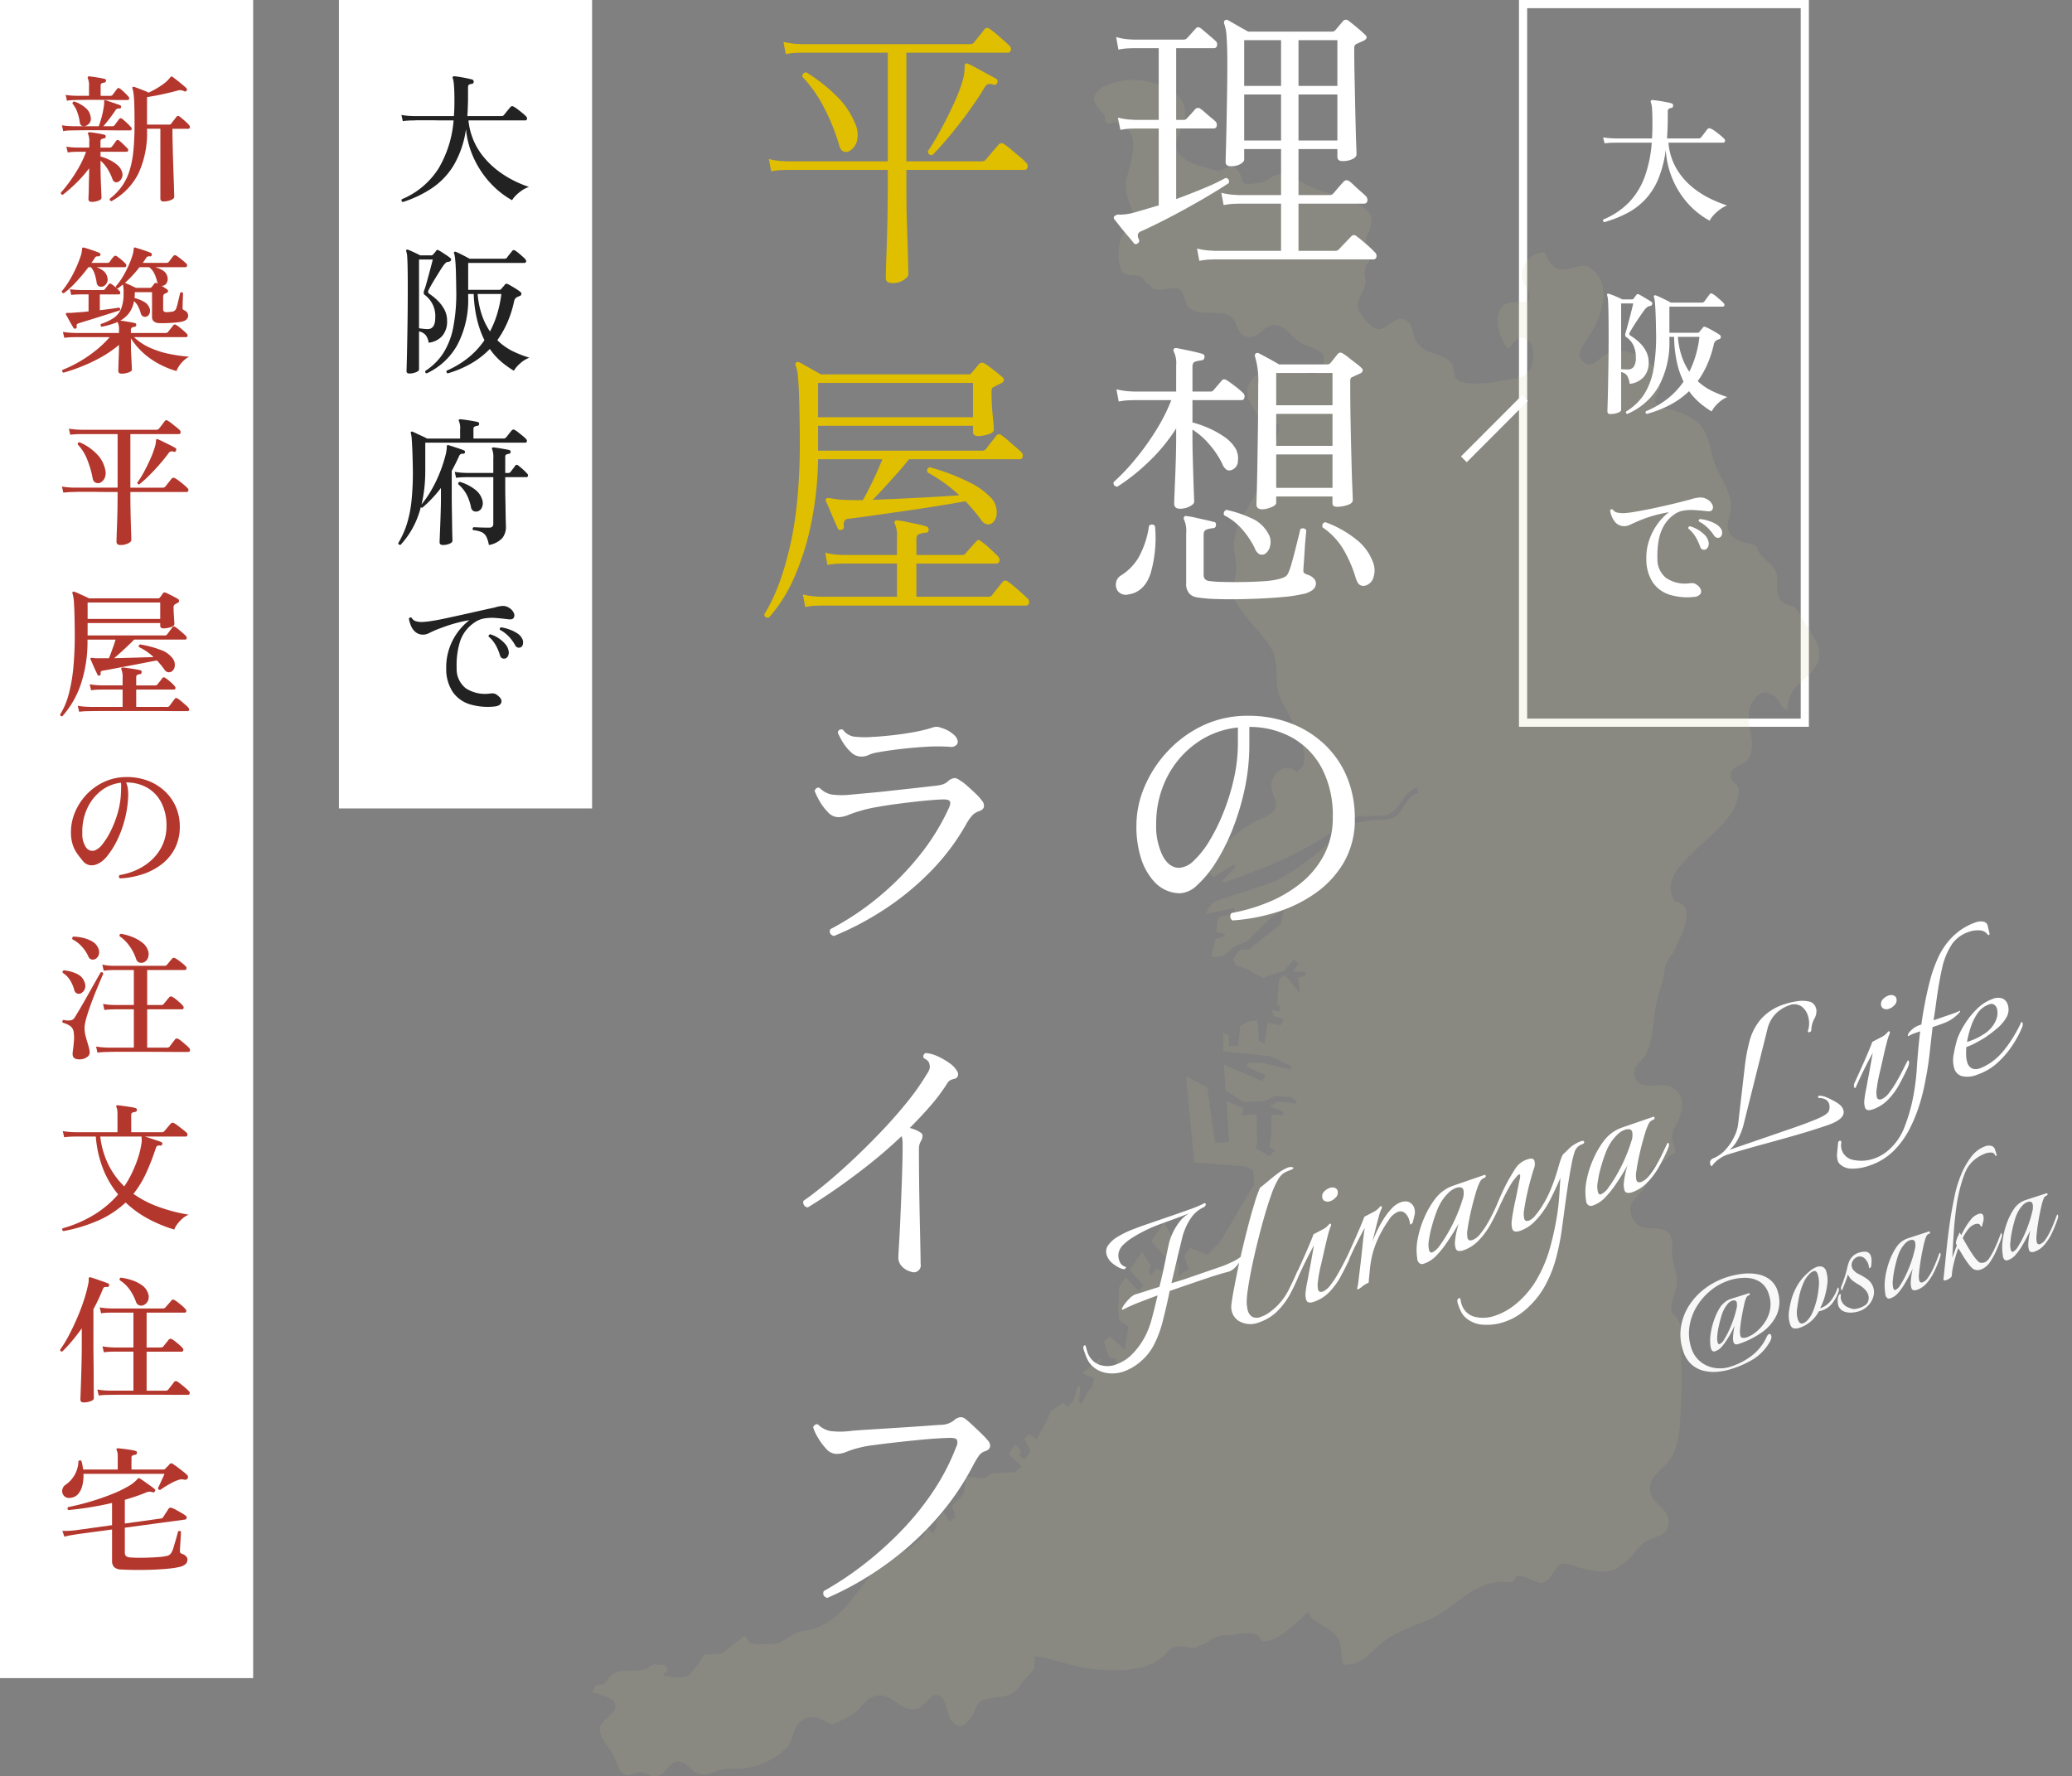 <svg xmlns="http://www.w3.org/2000/svg" xmlns:xlink="http://www.w3.org/1999/xlink" width="507.437" height="435" viewBox="0 0 507.437 435"><rect x="0" y="0" width="507.437" height="435" fill="#808080" stroke="none"/><defs><clipPath id="a"><rect width="300.521" height="415.405" fill="#ccc895"/></clipPath></defs><g transform="translate(-426.985 584)"><path d="M2,2V176H69V2H2M0,0H71V178H0Z" transform="translate(798.985 -584)" fill="#fff"/><rect width="62" height="198" transform="translate(509.985 -584)" fill="#fff"/><rect width="62" height="411" transform="translate(426.985 -584)" fill="#fff"/><g transform="translate(748.985 -479.405)" opacity="0.13"><g transform="translate(-177 -85)" clip-path="url(#a)"><path d="M296.748,132.536a20.386,20.386,0,0,0-1.938-3.139c-1.046-.926-2.178-.635-3.225-1.475-2.436-1.99-.532-5.146-1.8-7.753-1.183-2.316-3.962-3.07-4.631-5.969-2.247-1.012-5.883-1.081-6.861-3.894-.635-1.732.5-3.4.6-5.42.24-4.665-3.448-8.13-4.425-12.487-.6-2.573-1.338-5.746-3.019-7.89-1.2-1.561-4.116-2.693-5.917-3.413-1.372-.532-4.151-.292-4.957-1.87-.806-1.681.635-2.2.892-3.859.943-6.329-8.73-11.217-13.567-7.941-1.732,1.183-3,3.293-5.18,1.527-2.178-1.784.394-4.562,1.6-6.483,2.59-4.1,4.991-10.343,1.955-14.614-3.722-5.231-7.015.394-10.651-2.075a7.285,7.285,0,0,1-2.213-3.465c-2.916-.274-5.231,2.093-5.694,4.785-.515,2.864,2.967,4.751,1.527,7.187-2.967.463-6.518-.84-7.324,3.327-.566,2.95.806,6.226,2.367,8.2,1.544-1.321,2.093-3.259,4.1-2.573,1.9.635,2.281,3.448,2.041,5.214-.6,5.094-3.962,4.391-8.044,5.283-2.316.515-9.108,1.252-10.583-.394-1.509-1.7.034-3.465-2.556-5.043-2.744-1.664-5.592-1.269-7.393-4.322-1.183-1.9-.738-5.386-3.756-5.454-1.9-.051-3.791,2.71-5.592,2.487-1.715-.206-4.6-3.55-4.923-5.2-.5-2.3,1.835-4.2,1.835-6.483,0-1.561-.463-1.75,0-3.362.412-1.509,1.338-1.527,1.081-3.43-.24-1.492-1.046-1.972-.909-3.516.069-1.029.635-1.612,1.012-2.779.789-2.8-.137-4.2-2.556-5.66-3.791-2.281-8.645-2.727-12.624-4.7-1.852-.926-3.55-2.264-5.523-2.641-2.882-.549-2.984.635-5.334,1.629a13.773,13.773,0,0,1-4.785.583c-.24-.394-.24-.309-.549-.617-.223-1.6-1.029-3.362-2.779-3.722-2.676,1.012-2.333,1.509-5.386.566-2.247-.7-4.665-1.115-6.5-2.761-3.053-2.744-.532-5.712.343-8.662,1.338-4.511-1.612-7.341-5.4-8.85A21.465,21.465,0,0,0,131.762,0c-2.281.051-8.782,1.406-8.816,4.648,0,1.475,1.681,2.83,2.521,3.911.463.652-.343,1.3.566,1.938.738.5,1.578-.326,2.247-.12,4.854,1.475,4.683,5.077,3.722,9.605-.772,3.516-2.024,5.454-.738,9.211,1.029,3.122,2.813,5.231-.034,8.01-.24-.017-.206-.223-.446-.24-2.316,1.527-2.5,9.176-.394,10.514.84.515,2.573.051,3.619.532,1.269.583.961.995,1.87,1.664,1.149.823.909,1.321,2.35,1.629,1.767.343,3.55-.72,5.523-.206,1.115.309,1.441,3.585,2.247,4.357,1.372,1.406,2.538,1.424,4.631,1.578,1.973.12,3.808-.36,5.523.72,2.333,1.475,1.544,5.043,4.785,5.2,2.384.12,3.516-2.607,5.694-2.916,2.916-.377,4.528,2.71,6.569,4.1,1.87,1.269,4.391,1.492,5.969,3.139a6.323,6.323,0,0,1-.875,4.185c-3.156,1.647-5.694-1.046-8.576-1.406-4.734-.583-11.492,3.928-8.61,8.816,1.166,1.99,1.87,4.014,4.014,5.026,1.887.875,3.688-1.2,2.95,2.539A59.644,59.644,0,0,1,160.3,105.2a17.4,17.4,0,0,0-3.053,7.736c-.292,2.727.84,5.437.412,8.079-.446,2.607-1.406,4.425.069,6.964,2.11,3.653,5.763,7,8.13,10.446,2.779,3.979.909,9.108,2.813,13.259,1.441,3.156,9.485,15.3,3.756,17.8-1.647-1.87-4.151-.892-5.266.806-3.07,4.751,4.219,7.324-2.916,10.48-3.739,1.629-5.523,3.122-8.576,5.592a3.091,3.091,0,0,1-.429.309c.395.206.274,1.012.274,1.012l-4.46,2.213s-1.081,2.3-.309,3.568a4.676,4.676,0,0,0,1.544,1.732l5.026-3.173.137.823-3.19,3.413.7.257s7.272-2.556,13.7-5.351a98.194,98.194,0,0,0,16.02-9.331c3.1-2.178,4.219-1.389,5.866-1.6,1.664-.206,3.671.429,5.283-.823,1.647-1.235,2.35-2.83,3.259-3.911a7,7,0,0,1,3-2.281l.206,1.441a5.059,5.059,0,0,0-2.916,2.4c-1.732,2.487-2.178,3.482-3.842,3.876-1.681.429-3.482.1-6.4.652s-2.847.189-5.54,2.761c-1.406,1.355-4.648,3.825-5.626,4.7-.995.858-7.032,5.54-10.514,7.067-3.516,1.544-13.567,4.442-14.939,5.077s-2.144,3.07-2.144,3.07l2.316-.5,4.58-.943.1,1.235-4.048,1.081-.446,3.5,2.247.635-.566.583-1.972.6-.909,4.374,2.813-.24,2.71-2.316,3.4-1.441a89.076,89.076,0,0,1,6.432-6.295,15.158,15.158,0,0,1,2.333-1.3l-.6,3.362-7.907,6.415-2.144-.034-1.7,2.281.532,1.475,3.516,1.338,3.173,1.852,5.163-1.749,2.556-2.83,1.063,1.1-1.372,1.87,3.087.189-.172,1.012-1.681.309.446,3.533-.343-.017-3.139-4-1.578.72-.5,6.243.892.789-.36.995-1.749-.309.343,1.458,2.4.858-.6,1.424-3.242-.617-.738,5.2-1.406-.806-.309-4.957-2.384.274-1.938,1.115-.395,4.905-2.35-.034.034-2.453-1.372-.806-.069,4.528,11.663,1.218,5.094,2.453-.172.823-7-1.647-3.688.086.034.909,4.511,2.024-.823,1.492-9.416-4.065.429,6.312,4.357,2.83,5.369-.274,2.436-1.2,2.178.137,1.749.1s2.847,1.921.292,1.561l-2.538-.36-1.338-.086-1.612,1.252,3.122,1.1.12,1.046-2.95-.172.034,4.322-.429,3.585,1.3.789-1.338,1.475-3.482-1.99.463-1.081-.154-7.221-3.533.309.24-1.852-4.048-1.6.635,10.034-3.482.1-1.887-13.5-5.18-2.779,2.007,21.114,12.624.978,1.784.926.292,3.413-8.233,13.927-3.19,3.4-4.322-1.715-1.372,1.972,1.046,3.276-1.818,1.115s-.6,1.612-.6-.343l.034-1.938-1.647-1.973.7-3.242-2.676-5.111-3.139,4.648,3.739,4.151.738,1.372.583,2.5-2.281.377.069-1.235-1.852-.412-1.1,1.681-.549-1.269.583-1.1-2.144-3.533-3.053,4.46,3.345,3.791-1.1,1.475-3.293-3.482-1.6,2.487-.206,5.214.24,2.8,2.264,1.578-.858,5.729-3.722-3.31-1.406,1.235,1.3,4.014,1.544.172.463,2.093-4.614.034.532-2.247L120.1,316.68,122.98,318l-.635,2.418-.635.377-1.87,3.482-.617-.446.343-3.773-.6-.154-1.046,3.43-1.3,1.578-1.2-.909-3.19,2.075-.532,1.629-2.779,5.18-1.887-1.252-1.2,1.166,1.578,3.07-1.578,1.973-1.166-.892.36-1.218-1.338-1.526-1.664,2.281,3.207,3.053L103.684,341l-5.8.274-1.8,1.218-4.6-.48-.36,4.2-2.95,3.019.84,2.83-1.509,1.029-1.406-2.35L84.1,353.3l.36.858-.943,1.784L81.884,354.5l-.549,2.041-4.151,3.636-2.538-.137-2.178,1.818-1.681.72s-5.626,7.787-8.061,10.634a22.462,22.462,0,0,1-5.763,4.991,15.942,15.942,0,0,1-5.128,1.647c-1.972.206-5.437,2.761-6.175,3.036a30.95,30.95,0,0,1-5.06.189c-.292-.017-1.835-.189-1.835-.189l-1.441-1.852-5.386,4.305-4.46.36s-1.578,2.35-2.144,3.139A24.729,24.729,0,0,1,23.447,391a15.69,15.69,0,0,1-2.367.274c-1.235-.086-2.418-.274-3.585-.446-.172-.823.772-.686.909-1.355.223-1.441-1.475-1.372-2.178-1.355-.24,0-.617-.1-.84-.086-1.012.12-1.406.858-2.35,1.2a14.207,14.207,0,0,1-2.984.326c-1.338.12-3.31-.051-4.545.566A5.394,5.394,0,0,0,4.1,391.377c-.978,1.149-.772,1.612-2.281,1.7-.84.069-.738.017-1.183.7A6.368,6.368,0,0,1,0,394.842c2.384.617,5.163,1.441,5.592,2.744.875,2.59-3.482,3.808-3.671,6.123-.206,2.144,2.075,4.442,3.07,6.106.943,1.578,1.269,4.785,3.619,5.334,1.012.223,2.178-.772,3.225-.772.961.017,2.041.858,3.036.995,3.122.429,3.293-2.847,5.609-3.482,2.367-.652,3.808,2.659,6.192,3.019,2.316.36,4.357-1.424,6.929-1.286a18.543,18.543,0,0,0,13.773-4.871c2.178-2.024,1.544-5.146,3.911-6.9,2.864-2.058,5.026-.154,7.375.926a24,24,0,0,0,5.8-3.036c1.818-1.406,2.247-2.933,4.322-3.773,4.562-1.852,6.672,4.305,10.96,2.864,2.041-.686,4.048-5.317,6.158-2.367,1.046,1.406,1.115,4,2.041,5.266,2.178,2.9,4.254.738,5.523-1.9,1.218-2.521,1.046-2.864,4.2-3.516,1.835-.395,4.048-.292,5.523-1.372,1.509-1.115,2.144-2.624,3.482-4.031,1.87-1.99,1.681-1.681,1.681-4.785,2.916.017,7,1.664,10.085,2.3a42.337,42.337,0,0,0,11.749.995c3.928-.326,6.964-.961,9.725-3.413,1.2-1.063,1.424-2.093,3.482-2.384,1.629-.24,4.374,1.046,5.214-.189,1.578-.206,2.384-1.321,3.756-1.9a5.459,5.459,0,0,1,3.259-.6c2.075,0,7.6-1.887,8.233,1.338,3.379,1.012,9.073-4.82,11.355-6.981.5.446.909,1.424,1.475,1.8.7.412,1.166.772,1.972,1.235,5.128,2.933,4.528,4.219,5.2,9.725,4.082.583,6.827-3.053,9.657-5.334,3.413-2.744,7.427-3.928,11.389-5.626,6.4-2.762,9.948-8.61,17.375-9.279,1.955-.189,2.984.909,4.117-1.424,3.894-.292,5.832,3.962,8.49-.1,1.767-2.693,2.23-3.379,4.991-2.59a27.673,27.673,0,0,0,7.736,1.629,6.075,6.075,0,0,0,3.345-.84.582.582,0,0,0,.24-.154,33.253,33.253,0,0,0,3.619-3,14.471,14.471,0,0,1,2.744-3.053c2.35-1.8,5.832-1.286,6.055-4.888.274-3.6-4.014-4.442-4.477-7.684-.6-3.928,3.688-5.592,5.283-8.559,1.921-3.516,1.955-7.1,2.144-10.754a124.38,124.38,0,0,0,.1-13.842c-.206-3.893,1.235-7.77-2.247-10.686-.566-2.624.909-4.254,1.218-6.741.292-2.436-.84-4.717-1.115-7.1-.24-2.075.7-5.249-1.767-6.26-2.984-1.2-6.672.755-8.216-3.7-.772-2.3.309-3.43,1.612-4.905,1.612-1.8,1.9-1.835,2.539-3.945.309-1.063-.36-1.166.343-2.281.429-.652,1.732-1.063,2.367-1.509.772-.532,1.081-.738,1.887-1.372a7.109,7.109,0,0,1,1.973-1.355c0-1.269-.806-2.676-.806-3.791,0-1.852,1.081-2.761,1.715-4.425,1.235-3.225,1.166-6.552-2.178-7.924-2.521-1.012-6.295.926-8.147-1.561-2.075-2.8,1.012-4.219,2.178-6.381,1.681-3.019,1.784-7.41,2.316-10.754.429-2.95,1.441-5.54,2.11-8.542.309-1.3.069-1.938.84-3.362.635-1.218,1.612-2.333,2.144-3.619,1.2-2.727,5.42-10.137-.343-11.235-2.779-4.974,1.149-8.525,4.768-12.178,3.276-3.345,8.7-7.067,10.411-12.058a7.2,7.2,0,0,0,.5-3.4c-.326-1.184-1.629-1.406-1.87-2.676-.532-3.139,3.585-2.573,4.665-5.163,1.835-4.665-2.178-9.331.858-13.636,1.441-1.99,2.847-2.9,5.437-.892.892.7,1.063,2.144,2.178,2.933a4.682,4.682,0,0,0,.823.429,8.288,8.288,0,0,1,.48-3.448c1.269-3.19,4.785-4.648,6.432-7.564,2.213-3.928-.943-7.547-3.019-10.909" transform="translate(0 -0.002)" fill="#ccc895"/></g></g><path d="M.708,15.706-.708,14.294l14.97-15L15.678.706Z" transform="translate(785.485 -486.5)" fill="#fff"/><path d="M12.52,4.52A15.71,15.71,0,0,1,8.9,4.1,10.067,10.067,0,0,1,5.68,2.74,6.846,6.846,0,0,1,3.4.28a7.6,7.6,0,0,1-.84-3.72A12.612,12.612,0,0,1,3.92-9.18a13.606,13.606,0,0,1,3.54-4.34,15.963,15.963,0,0,1,5.02-2.74,17.98,17.98,0,0,1,5.76-.94,19.8,19.8,0,0,1,4.08.42,12.016,12.016,0,0,1,3.56,1.32,6.808,6.808,0,0,1,2.44,2.32,5.694,5.694,0,0,1,.76,3.42,7.978,7.978,0,0,1-2.06,5.14,10.905,10.905,0,0,1-4.78,2.9,20.928,20.928,0,0,1-6.32.92q-.96,0-.96-.8a3.521,3.521,0,0,1,.28-1.24q.28-.72.64-1.44t.64-1.16q-.68.76-1.42,1.46T13.56-2.6A14.3,14.3,0,0,1,11.9-1.4a3.606,3.606,0,0,1-1.94.56.623.623,0,0,1-.56-.24,1.059,1.059,0,0,1-.16-.6V-2a10.223,10.223,0,0,1,1.02-3.22,18.009,18.009,0,0,1,1.98-3.14A14.774,14.774,0,0,1,14.6-10.8a6.214,6.214,0,0,1,1.44-.76,4.479,4.479,0,0,1,1.56-.28l4.6.04q.2,0,.2.16,0,.32-.36.32a1.116,1.116,0,0,0-.84.48,7.7,7.7,0,0,0-.6.8q-.28.48-.86,1.48t-1.2,2.2q-.62,1.2-1.06,2.26a4.71,4.71,0,0,0-.44,1.66.615.615,0,0,0,.38.56,2.1,2.1,0,0,0,.98.2,7.42,7.42,0,0,0,2.44-.5,10.521,10.521,0,0,0,2.78-1.54,8.583,8.583,0,0,0,2.28-2.6,7.32,7.32,0,0,0,.9-3.72,5.36,5.36,0,0,0-1.18-3.64,6.753,6.753,0,0,0-3.06-1.98,12.562,12.562,0,0,0-3.96-.62,13.8,13.8,0,0,0-5.06.96,15.349,15.349,0,0,0-4.46,2.68A13.066,13.066,0,0,0,5.9-8.58,11.629,11.629,0,0,0,4.68-3.44,7.043,7.043,0,0,0,5.72.38a7.264,7.264,0,0,0,2.82,2.6,8.39,8.39,0,0,0,3.98.94,16.675,16.675,0,0,0,5.8-1,12.271,12.271,0,0,0,4.8-3.24,1.2,1.2,0,0,1,.76-.44q.36,0,.36.52a1.289,1.289,0,0,1-.16.56,2.507,2.507,0,0,1-.48.64,12.166,12.166,0,0,1-5.06,2.88A24.06,24.06,0,0,1,12.52,4.52ZM11.6-2.16a2.509,2.509,0,0,0,1.34-.7A18.574,18.574,0,0,0,14.8-4.64,27.682,27.682,0,0,0,16.68-6.9a24.8,24.8,0,0,0,1.46-2.16,3.363,3.363,0,0,0,.58-1.5.63.63,0,0,0-.28-.6,1.35,1.35,0,0,0-.68-.16,2.479,2.479,0,0,0-1.36.48,7.649,7.649,0,0,0-1.16.92A8.766,8.766,0,0,0,14.1-8.54q-.66.94-1.32,2.06a18.388,18.388,0,0,0-1.1,2.16,4.6,4.6,0,0,0-.44,1.68Q11.24-2.16,11.6-2.16ZM31.38.092a2.8,2.8,0,0,1-1.311-.3q-.575-.3-.575-1.311a7.123,7.123,0,0,1,.828-3.243,23.354,23.354,0,0,1,1.7-2.875,15.468,15.468,0,0,1,1.771-2,12.156,12.156,0,0,1,2.139-1.633,14.275,14.275,0,0,1,2-.989,5.762,5.762,0,0,1,2.139-.529,2.171,2.171,0,0,1,1.288.391,1.605,1.605,0,0,1,.552,1.4,7.2,7.2,0,0,1-.805,3.2A21.573,21.573,0,0,1,39.43-4.922q-.414.552-.828,1.035t-.92.989a5.372,5.372,0,0,0,3.128-.989A10.6,10.6,0,0,0,43.294-6.3l.092-.092q.138,0,.138.276a1.057,1.057,0,0,1-.184.6,9.833,9.833,0,0,1-2.3,2.277,5.237,5.237,0,0,1-3.128.989h-.368a1.512,1.512,0,0,1-.368-.046A8.3,8.3,0,0,1,31.38.092Zm1.2-.782a2.747,2.747,0,0,0,1.4-.46,6.275,6.275,0,0,0,1.173-.874A13.529,13.529,0,0,0,36.578-3.7q.644-.9,1.2-1.817a23.3,23.3,0,0,0,1.288-2.622,7.325,7.325,0,0,0,.644-2.852q0-1.058-.736-1.058a2.986,2.986,0,0,0-1.449.506,6.608,6.608,0,0,0-1.265.92,16.81,16.81,0,0,0-2.622,3.5q-.6,1.058-1.288,2.484a6.082,6.082,0,0,0-.69,2.622,2.443,2.443,0,0,0,.023.345,3.428,3.428,0,0,0,.069.345A.794.794,0,0,0,32.576-.69ZM46.514.736a7.213,7.213,0,0,1-1.748-.23,4.568,4.568,0,0,1-1.633-.759A2.494,2.494,0,0,1,42.19-1.7a1.4,1.4,0,0,1-.046-.414,4.031,4.031,0,0,1,.3-1.426,2.306,2.306,0,0,1,.759-1.1.263.263,0,0,1,.3,0q.115.092.023.184-.046.138-.138.345a2.074,2.074,0,0,0-.138.437,2.972,2.972,0,0,0,.506,2.116,4.028,4.028,0,0,0,.667.69,7.231,7.231,0,0,0,.759.552,2.235,2.235,0,0,0,.782.253,6.194,6.194,0,0,0,.92.069,5.511,5.511,0,0,0,1.426-.184,1.829,1.829,0,0,0,1.012-.6,2.558,2.558,0,0,0,.6-1.656A3.469,3.469,0,0,0,49.55-3.91,7.062,7.062,0,0,0,48.4-5.566a12.636,12.636,0,0,1-.966-1.2,3.447,3.447,0,0,1-.6-1.38,1.816,1.816,0,0,1-.069-.276,1.676,1.676,0,0,1-.023-.276q-.6.874-1.219,1.633T44.444-5.75q-.184.276-.322.276-.092,0-.092-.184a1.427,1.427,0,0,1,.368-.874q.368-.414.828-1.035t.736-.989q.782-1.15,1.173-1.817a9.04,9.04,0,0,1,.851-1.219,3.807,3.807,0,0,1,1.265-.966,3.594,3.594,0,0,1,1.587-.368,5.051,5.051,0,0,1,1.771.3,1.464,1.464,0,0,1,.851,1.495,3.314,3.314,0,0,1-.207,1.127q-.207.575-.437,1.081a.807.807,0,0,1-.391.391q-.253.115-.253-.069a2.132,2.132,0,0,1,.046-.414,2.132,2.132,0,0,0,.046-.414,3.261,3.261,0,0,0-.276-1.38,1.8,1.8,0,0,0-.69-.943,1.745,1.745,0,0,0-.966-.3,2.21,2.21,0,0,0-1.426.575,1.854,1.854,0,0,0-.69,1.495v.23a.512.512,0,0,0,.046.23,3.87,3.87,0,0,0,1.1,1.656,14.554,14.554,0,0,1,1.426,1.61,4.1,4.1,0,0,1,.874,2.438,3.928,3.928,0,0,1-.713,2.277A5.2,5.2,0,0,1,49.067.115,5.372,5.372,0,0,1,46.514.736ZM61.6.138a1.553,1.553,0,0,1-.782-.184.725.725,0,0,1-.322-.69,4.131,4.131,0,0,1,.322-1.472,17.2,17.2,0,0,1,.736-1.633q.414-.8.736-1.311-1.61,1.7-3.358,3.22A15.519,15.519,0,0,1,57-.552a4.263,4.263,0,0,1-2.254.644.7.7,0,0,1-.644-.3A1.334,1.334,0,0,1,53.92-.92a.789.789,0,0,1,.046-.322,12.345,12.345,0,0,1,1.15-3.726A19.387,19.387,0,0,1,57.37-8.6a15.482,15.482,0,0,1,2.714-2.76,5.549,5.549,0,0,1,3.45-1.2h5.29q.23,0,.23.184,0,.368-.414.368a1.246,1.246,0,0,0-.92.575,10.6,10.6,0,0,0-.69.943q-.322.506-1.012,1.7t-1.4,2.6q-.713,1.4-1.219,2.6A5.2,5.2,0,0,0,62.89-1.84a.569.569,0,0,0,.644.644A2.749,2.749,0,0,0,65.1-1.84a13.636,13.636,0,0,0,1.771-1.587q.9-.943,1.656-1.886t1.219-1.495q.276.276-.023.759a6.85,6.85,0,0,1-.529.759,32.037,32.037,0,0,1-2.116,2.461,12.486,12.486,0,0,1-2.6,2.116A5.479,5.479,0,0,1,61.6.138Zm-4.968-1.61a2.886,2.886,0,0,0,1.541-.805A22.732,22.732,0,0,0,60.314-4.3a29.111,29.111,0,0,0,2.162-2.576,28.525,28.525,0,0,0,1.679-2.484,3.867,3.867,0,0,0,.667-1.725.745.745,0,0,0-.3-.69,1.427,1.427,0,0,0-.759-.184,3.044,3.044,0,0,0-1.587.529A7.6,7.6,0,0,0,60.82-10.4a10.081,10.081,0,0,0-1.311,1.587Q58.75-7.728,58.014-6.44a23.428,23.428,0,0,0-1.242,2.484,5.286,5.286,0,0,0-.506,1.932Q56.266-1.472,56.634-1.472ZM78.024.23a2.066,2.066,0,0,1-1.748-.782,7.211,7.211,0,0,1-.736-1.656q-.368-1.1-.644-2.3t-.46-1.932a32.8,32.8,0,0,0-2.277,3.312A15.622,15.622,0,0,0,70.848-.552q-.092.276-.621.46a3.139,3.139,0,0,1-1.035.184q-.736,0-.552-.46,1.426-3.174,2.714-6.118t2.737-5.934q1.449-2.99,3.289-6.21a28.664,28.664,0,0,1,3.105-4.531,18.823,18.823,0,0,1,3.887-3.588,7.4,7.4,0,0,1,4.186-1.4,2.414,2.414,0,0,1,1.288.368,1.253,1.253,0,0,1,.6,1.15V-25.3q0,.184-.276.184-.138,0-.138-.092a.967.967,0,0,0-.644-.989,3.39,3.39,0,0,0-1.242-.253,8.967,8.967,0,0,0-3.266.644A7.711,7.711,0,0,0,81.8-23.6a29.332,29.332,0,0,0-2.3,3.128,41.428,41.428,0,0,0-2.714,4.945Q75.448-12.7,74.321-9.844t-2,5.152L73.332-5.98q.506-.644.966-1.2a.756.756,0,0,0-.023-.184.756.756,0,0,1-.023-.184A1.053,1.053,0,0,1,74.39-8.1q.138-.23.368-.552a4.4,4.4,0,0,1,.6-.713,5.45,5.45,0,0,0,.6-.667l.138.782a19.232,19.232,0,0,1,3.542-2.99,3.972,3.972,0,0,1,2.07-.644q1.012,0,1.012.782a3.13,3.13,0,0,1-.644,1.61,2.162,2.162,0,0,0-.276.46.724.724,0,0,1-.184.276q-.046.046-.184,0T81.29-9.89a.693.693,0,0,0-.368-.713,2.045,2.045,0,0,0-.828-.161,3.537,3.537,0,0,0-1.863.621,10.667,10.667,0,0,0-2,1.679q.23,1.15.529,2.507t.667,2.507a9.064,9.064,0,0,0,.69,1.7,1.075,1.075,0,0,0,.644.483,2.675,2.675,0,0,0,.69.115,2.571,2.571,0,0,0,1.5-.667,16.419,16.419,0,0,0,1.748-1.61q.9-.943,1.656-1.863t1.173-1.472a.439.439,0,0,1,.092.46,1.439,1.439,0,0,1-.253.575q-.207.3-.391.529-.92,1.15-1.978,2.323A16.97,16.97,0,0,1,80.738-.782,4.8,4.8,0,0,1,79.5-.069,3.885,3.885,0,0,1,78.024.23ZM91.87.138a1.553,1.553,0,0,1-.782-.184.725.725,0,0,1-.322-.69,4.131,4.131,0,0,1,.322-1.472,17.2,17.2,0,0,1,.736-1.633q.414-.8.736-1.311-1.61,1.7-3.358,3.22A15.519,15.519,0,0,1,87.27-.552a4.263,4.263,0,0,1-2.254.644.7.7,0,0,1-.644-.3,1.334,1.334,0,0,1-.184-.713.79.79,0,0,1,.046-.322,12.345,12.345,0,0,1,1.15-3.726A19.387,19.387,0,0,1,87.638-8.6a15.482,15.482,0,0,1,2.714-2.76,5.549,5.549,0,0,1,3.45-1.2h5.29q.23,0,.23.184,0,.368-.414.368a1.246,1.246,0,0,0-.92.575,10.6,10.6,0,0,0-.69.943q-.322.506-1.012,1.7t-1.4,2.6q-.713,1.4-1.219,2.6a5.2,5.2,0,0,0-.506,1.748A.569.569,0,0,0,93.8-1.2a2.749,2.749,0,0,0,1.564-.644,13.636,13.636,0,0,0,1.771-1.587q.9-.943,1.656-1.886t1.219-1.495q.276.276-.023.759a6.85,6.85,0,0,1-.529.759,32.039,32.039,0,0,1-2.116,2.461,12.486,12.486,0,0,1-2.6,2.116A5.479,5.479,0,0,1,91.87.138ZM86.9-1.472a2.886,2.886,0,0,0,1.541-.805A22.732,22.732,0,0,0,90.582-4.3a29.11,29.11,0,0,0,2.162-2.576,28.524,28.524,0,0,0,1.679-2.484,3.867,3.867,0,0,0,.667-1.725.745.745,0,0,0-.3-.69,1.427,1.427,0,0,0-.759-.184,3.044,3.044,0,0,0-1.587.529A7.6,7.6,0,0,0,91.088-10.4a10.081,10.081,0,0,0-1.311,1.587q-.759,1.081-1.495,2.369A23.427,23.427,0,0,0,87.04-3.956a5.286,5.286,0,0,0-.506,1.932Q86.534-1.472,86.9-1.472Z" transform="matrix(0.951, -0.309, 0.309, 0.951, 837.783, -249.173)" fill="#fff" opacity="0.939"/><path d="M-11.27,2.38l-.56-3.01a17.332,17.332,0,0,0,3.01.49l1.26.07H8.75V-11.62H-1.54l-1.155.035a16.943,16.943,0,0,0-2.625.315l-.56-3.01a17.331,17.331,0,0,0,3.01.49l1.26.07H8.75V-24.99H-.28v2.59q0,.49-.875,1.05a4.457,4.457,0,0,1-2.415.56q-1.26,0-1.26-1.05,0-.42.07-2.7t.14-5.775q.07-3.5.14-7.63t.07-8.26q0-3.78-.175-6.16a11.6,11.6,0,0,0-.595-3.36.732.732,0,0,1,.14-.77.666.666,0,0,1,.77-.07q.63.35,2.275,1.295T.7-53.76H21.21a1.041,1.041,0,0,0,.77-.28l1.96-2.31a.934.934,0,0,1,1.4,0q.7.49,2.03,1.61t1.96,1.75q.91.77-.35,1.47-.35.14-.805.35t-.945.42a1.057,1.057,0,0,0-.42.35,1.9,1.9,0,0,0-.14.91q0,2.87.07,6.23t.14,6.685q.07,3.325.14,6.125t.14,4.585q.07,1.785.07,2.135,0,.7-.98,1.19a5.454,5.454,0,0,1-2.45.49q-1.26,0-1.26-1.05v-1.89H13.02v11.27h7.7a1.07,1.07,0,0,0,.77-.35q.21-.21.77-.875t1.12-1.295q.56-.63.77-.84a.972.972,0,0,1,1.26-.07,10.347,10.347,0,0,1,1.225,1.05q.8.77,1.645,1.5t1.19,1.085a1.4,1.4,0,0,1,.42,1.26.806.806,0,0,1-.91.63H13.02V-.07h9.03a1.041,1.041,0,0,0,.77-.28l3.15-3.29a.847.847,0,0,1,1.26,0q.98.7,2.415,1.96A26.61,26.61,0,0,1,31.71.28,1.129,1.129,0,0,1,32.1,1.435a.722.722,0,0,1-.735.595H-7.49l-1.155.035A16.943,16.943,0,0,0-11.27,2.38ZM-26.39-1.89a.619.619,0,0,1-.98-.14q-.42-.56-1.365-1.645t-1.855-2.24Q-31.5-7.07-32.06-7.77q-.28-.42-.07-.7a1.516,1.516,0,0,1,1.365-.455A14.14,14.14,0,0,0-27.72-9.31q1.26-.35,2.94-.84t3.57-1.05V-30.03h-5.67L-28.035-30a15.527,15.527,0,0,0-2.555.315l-.63-3.01a17.322,17.322,0,0,0,3.045.49l1.295.07h5.67V-49.7h-6.16l-1.155.035a15.526,15.526,0,0,0-2.555.315l-.56-3.08a14.418,14.418,0,0,0,3.01.56l1.26.07h12.32a1.07,1.07,0,0,0,.77-.35q.35-.35,1.085-1.19t1.015-1.12q.35-.42.63-.385a1.757,1.757,0,0,1,.7.315q.35.28,1.05.875t1.435,1.225q.735.63,1.015.91a1.043,1.043,0,0,1,.42,1.12.744.744,0,0,1-.77.7h-9.24v17.57h1.82a.932.932,0,0,0,.77-.35q.35-.35,1.085-1.155t1.015-1.155a.926.926,0,0,1,1.33,0,7.956,7.956,0,0,1,1.05.84q.7.63,1.435,1.225t1.015.875A1.141,1.141,0,0,1-7-30.7a.731.731,0,0,1-.77.665h-9.17v17.29q3.64-1.33,6.965-2.73A48.229,48.229,0,0,0-4.83-17.92q1.05.14.77,1.26-1.89,1.26-4.585,2.87t-5.67,3.255Q-17.29-8.89-20.195-7.42T-25.41-4.9a1.519,1.519,0,0,0-.875.665A1.863,1.863,0,0,0-26.11-2.94.715.715,0,0,1-26.39-1.89Zm39.41-25.2h9.52V-38.36H13.02Zm0-13.37h9.52v-11.2H13.02ZM-.28-27.09H8.75V-38.36H-.28Zm0-13.37H8.75v-11.2H-.28ZM4.2,63.24a2.057,2.057,0,0,1-1.05-.245,1.079,1.079,0,0,1-.42-1.015q0-.28.07-2.73t.14-6.475q.07-4.025.14-9.2t.07-10.99a20.04,20.04,0,0,0-.77-6.72.732.732,0,0,1,.14-.77.666.666,0,0,1,.77-.07q.84.42,2.45,1.295T8.26,27.75H20.02a1.041,1.041,0,0,0,.77-.28q.42-.49.91-1.12t.91-1.12q.56-.7,1.4-.07a11.787,11.787,0,0,1,1.365.98q.875.7,1.75,1.365A13.213,13.213,0,0,1,28.35,28.52q.49.42.385.805a.937.937,0,0,1-.525.6q-.49.21-1.015.455t-.945.455a.68.68,0,0,0-.42.28,1.9,1.9,0,0,0-.14.91q0,5.39.1,10.4t.21,9.065q.1,4.06.21,6.58t.1,2.94q0,.77-1.33,1.19a8.007,8.007,0,0,1-2.38.42,2,2,0,0,1-.945-.175q-.315-.175-.315-.875V60.09H7.56v1.54q0,.63-1.26,1.12A6.051,6.051,0,0,1,4.2,63.24Zm-20.16-.14q-1.47,0-1.47-1.26,0-.28.07-2.03t.175-4.305q.105-2.555.175-5.18t.07-4.725V43.43a43.337,43.337,0,0,1-6.93,8.365,48.717,48.717,0,0,1-7.49,5.915q-1.05-.14-.91-1.12a51.2,51.2,0,0,0,5.285-5.565,65.288,65.288,0,0,0,5.04-7A44.775,44.775,0,0,0-18.13,36.5H-27.3l-1.155.035a15.526,15.526,0,0,0-2.555.315l-.56-3.01a17.331,17.331,0,0,0,3.01.49l1.26.07h10.36V27.96a6.31,6.31,0,0,0-.56-3.29.757.757,0,0,1,0-.77.961.961,0,0,1,.7-.14q1.12.21,3.115.63t3.115.77q.7.21.56.84,0,.63-.77.77a8.19,8.19,0,0,0-1.435.28q-.735.21-.735,1.26V34.4h4.41a.819.819,0,0,0,.7-.28q.35-.42,1.05-1.225t.98-1.155q.49-.63,1.33-.07.77.49,1.995,1.435A20.069,20.069,0,0,1-.63,34.68a1.141,1.141,0,0,1,.42,1.155q-.14.665-.7.665H-12.95v5.46a25.74,25.74,0,0,1,3.745,1.3,22.771,22.771,0,0,1,3.92,2.135A9.459,9.459,0,0,1-2.45,48.26a4.833,4.833,0,0,1,.63,3.15,2.312,2.312,0,0,1-1.47,2.17,1.483,1.483,0,0,1-1.26,0,3.087,3.087,0,0,1-1.12-1.54,22.009,22.009,0,0,0-3.045-4.585A18.722,18.722,0,0,0-12.95,43.71v1.96q0,2.1.07,4.655t.14,4.935q.07,2.38.14,4.025t.07,2.065q0,.63-1.12,1.19A5.107,5.107,0,0,1-15.96,63.1Zm5.74,21.91q-.84-.07-1.82-.245a3.077,3.077,0,0,1-1.715-.945,3.574,3.574,0,0,1-.735-2.52V69.12a6.831,6.831,0,0,0-.49-3.29.757.757,0,0,1,0-.77.634.634,0,0,1,.7-.14,15.786,15.786,0,0,1,2,.35q1.225.28,2.485.56t2.03.49q.7.07.56.84a.693.693,0,0,1-.77.7,7.234,7.234,0,0,0-1.47.315q-.77.245-.77,1.295V79.2a1.82,1.82,0,0,0,.28,1.085,1.772,1.772,0,0,0,1.19.525,27.065,27.065,0,0,0,3.045.21q2.2.07,4.97.035t5.285-.21a18.862,18.862,0,0,0,3.92-.6,5.461,5.461,0,0,0,1.26-.49,1.882,1.882,0,0,0,.77-.91,14.642,14.642,0,0,0,.805-2.275q.455-1.575.91-3.395l.805-3.22q.35-1.4.42-1.82a.976.976,0,0,1,1.47.21q0,.28-.14,1.715t-.245,3.185q-.105,1.75-.21,3.185T14.21,78.22a.769.769,0,0,0,.245.665,3.722,3.722,0,0,0,.805.385,3.281,3.281,0,0,1,1.4.805,1.83,1.83,0,0,1,.63,1.365,2.028,2.028,0,0,1-.8,1.54,5.667,5.667,0,0,1-2.625,1.05,31.906,31.906,0,0,1-4.375.665q-2.625.245-5.6.385t-5.81.175q-2.835.035-5.04-.035T-10.22,85.01ZM7.56,57.99H21.35V49.8H7.56Zm0-20.23H21.35V29.85H7.56Zm0,9.94H21.35V39.86H7.56ZM29.61,81.86a1.808,1.808,0,0,1-1.435-.035q-.735-.315-1.225-2.065a31.622,31.622,0,0,0-2.765-6.405,17.037,17.037,0,0,0-5.285-5.7q-.21-1.05.7-1.26a26.328,26.328,0,0,1,7.525,4.2,12.5,12.5,0,0,1,4.235,5.88,5.343,5.343,0,0,1,.035,3.36A2.885,2.885,0,0,1,29.61,81.86ZM-28.7,84.1a2.5,2.5,0,0,1-2.415-.7,2.6,2.6,0,0,1-.56-2.1,2.493,2.493,0,0,1,1.155-1.82,12.877,12.877,0,0,0,4.375-4.445A22.389,22.389,0,0,0-23.59,67.3a.916.916,0,0,1,1.47.07,31.1,31.1,0,0,1-1.12,11.69Q-24.78,83.54-28.7,84.1ZM4.83,74.16a1.585,1.585,0,0,1-1.33.1,2.678,2.678,0,0,1-1.19-1.5A20.694,20.694,0,0,0-.595,68.35,14.147,14.147,0,0,0-5.18,64.71a.939.939,0,0,1,.56-1.33,28.176,28.176,0,0,1,5.985,2A8.368,8.368,0,0,1,5.53,69.05a3.915,3.915,0,0,1,.525,3.185A3.1,3.1,0,0,1,4.83,74.16Zm-7.98,89.77a1.168,1.168,0,0,1-.525-.91,1.125,1.125,0,0,1,.315-.91,44.271,44.271,0,0,0,8.715-2.52,32.164,32.164,0,0,0,8.015-4.62,22.146,22.146,0,0,0,5.845-6.965,19.549,19.549,0,0,0,2.205-9.415,24.863,24.863,0,0,0-2.59-11.76,18.543,18.543,0,0,0-7.175-7.56A21.4,21.4,0,0,0,.98,116.54v4.34A51.323,51.323,0,0,1-.175,131.8a61.867,61.867,0,0,1-3.01,9.94,47.059,47.059,0,0,1-4.13,8.12,26.227,26.227,0,0,1-4.515,5.46,6.553,6.553,0,0,1-4.13,1.96,8.677,8.677,0,0,1-3.36-.7,8.687,8.687,0,0,1-3.08-2.24,15.263,15.263,0,0,1-3.08-5.425,25.5,25.5,0,0,1-1.19-8.365,24,24,0,0,1,1.96-9.31,29.535,29.535,0,0,1,5.6-8.645,28.386,28.386,0,0,1,8.645-6.37A25.358,25.358,0,0,1,.7,113.81a28.773,28.773,0,0,1,10.36,1.82,24.989,24.989,0,0,1,8.295,5.145,23.214,23.214,0,0,1,5.495,7.945,25.911,25.911,0,0,1,1.96,10.22,20.868,20.868,0,0,1-2.625,10.675,24.048,24.048,0,0,1-6.965,7.6,33.834,33.834,0,0,1-9.66,4.725A46.305,46.305,0,0,1-3.15,163.93Zm-13.02-12.88a5.611,5.611,0,0,0,3.57-1.785,22.114,22.114,0,0,0,3.85-4.9,47.509,47.509,0,0,0,3.465-7.07,53,53,0,0,0,2.52-8.26,39.581,39.581,0,0,0,.945-8.505v-3.85a21.091,21.091,0,0,0-10.36,3.955,23.062,23.062,0,0,0-7.1,8.435,25,25,0,0,0-2.555,11.34,16.333,16.333,0,0,0,1.575,7.665Q-18.69,151.05-16.17,151.05Z" transform="translate(731.97 -522.5)" fill="#fff"/><path d="M1.914,2.409a.43.43,0,0,1-.231-.66,18.442,18.442,0,0,0,6.369-4.29,18.05,18.05,0,0,0,3.8-6.287,31.443,31.443,0,0,0,1.683-8.234H5.115l-.99.017q-.99.016-2.145.149l-.363-1.452a23.542,23.542,0,0,0,2.442.231l1.023.033H13.6q.1-1.683.1-3.564,0-2.178-.082-3.5a5.684,5.684,0,0,0-.314-1.815.463.463,0,0,1,.033-.4.366.366,0,0,1,.363-.132q.495.033,1.419.165t1.864.313a12.064,12.064,0,0,1,1.436.347.479.479,0,0,1,.33.594.51.51,0,0,1-.462.528,1.291,1.291,0,0,0-.627.231.953.953,0,0,0-.2.726q0,1.419-.017,2.591t-.082,2.326q-.033.825-.1,1.584h7.623a1.531,1.531,0,0,0,.429-.049.723.723,0,0,0,.33-.247q.165-.2.462-.594t.611-.808q.313-.413.445-.578a.646.646,0,0,1,.825-.132,6.149,6.149,0,0,1,1.122.677q.66.479,1.287,1.007a9.279,9.279,0,0,1,.891.825.563.563,0,0,1,.165.594q-.1.33-.363.33H17.622a14.92,14.92,0,0,0,1.221,4.9A15.7,15.7,0,0,0,21.335-8.25a18.767,18.767,0,0,0,3.3,2.986,23.326,23.326,0,0,0,3.7,2.145,32.353,32.353,0,0,0,3.646,1.436,7.465,7.465,0,0,0-1.733.974A10.536,10.536,0,0,0,28.694.677a5.8,5.8,0,0,0-.973,1.369,19.449,19.449,0,0,1-5.412-4.307A21.42,21.42,0,0,1,18.579-8.25a21.763,21.763,0,0,1-1.617-7.062A27.78,27.78,0,0,1,15.147-8.2a16.9,16.9,0,0,1-3.168,5A16.781,16.781,0,0,1,7.541.182,29.262,29.262,0,0,1,1.914,2.409ZM7.557,49.376a.409.409,0,0,1-.3-.594,13.764,13.764,0,0,0,4.356-4.125A16.766,16.766,0,0,0,13.943,38.5a46.577,46.577,0,0,0,.644-9.125q-.033-2.64-.1-4.257t-.132-2.508a11.076,11.076,0,0,0-.149-1.287,5.709,5.709,0,0,0-.149-.594q-.066-.231.066-.33a.3.3,0,0,1,.33-.066,9.509,9.509,0,0,1,1.139.462q.709.33,1.436.693t1.155.627h7.59a.734.734,0,0,0,.66-.3q.2-.264.643-.875t.611-.842a.5.5,0,0,1,.759-.1,4.921,4.921,0,0,1,.924.643q.528.446,1.039.891a5.8,5.8,0,0,1,.743.743.5.5,0,0,1,.165.545.386.386,0,0,1-.4.28H17.853v6.4h6.864a.576.576,0,0,0,.528-.264q.165-.231.4-.495t.4-.5a.481.481,0,0,1,.693-.132,7.412,7.412,0,0,1,1.073.5q.676.363,1.353.759t1.04.66a.55.55,0,0,1,.231.561.509.509,0,0,1-.4.495,1.488,1.488,0,0,0-.313.1q-.149.066-.281.132a1.52,1.52,0,0,0-.726,1.089,26.851,26.851,0,0,1-1.617,4.917,22.341,22.341,0,0,1-2.31,4.026,14.423,14.423,0,0,0,3.548,2.426,27.325,27.325,0,0,0,3.713,1.468,7.235,7.235,0,0,0-2.31,1.551,7.653,7.653,0,0,0-1.551,1.98,22.878,22.878,0,0,1-2.854-2.062A15.547,15.547,0,0,1,22.671,43.8a20.069,20.069,0,0,1-4.7,3.382,28.125,28.125,0,0,1-5.66,2.194.41.41,0,0,1-.2-.66,22.4,22.4,0,0,0,4.934-2.788,18.876,18.876,0,0,0,4.274-4.472A20.906,20.906,0,0,1,19.685,36.7a31.024,31.024,0,0,1-.677-6.2H17.853v.66A22.54,22.54,0,0,1,15.23,42.627,16.232,16.232,0,0,1,7.557,49.376ZM3.4,49.409q-.726,0-.726-.66,0-.2.049-1.7t.1-4.026q.049-2.524.1-5.791T2.97,30.2q0-3.234-.033-5.247t-.1-3.1A6.246,6.246,0,0,0,2.607,20.3a.273.273,0,0,1,.033-.3A.345.345,0,0,1,3,19.94a16.445,16.445,0,0,1,1.584.594q1.023.429,1.749.792H8.679a.535.535,0,0,0,.462-.231,3.036,3.036,0,0,1,.28-.413q.214-.28.346-.446a.4.4,0,0,1,.594-.132,9.9,9.9,0,0,1,.941.512q.577.347,1.172.693t.957.61a.468.468,0,0,1,.2.594q-.066.363-.528.429a1.5,1.5,0,0,0-.627.231,4.223,4.223,0,0,0-.594.561q-.429.561-.99,1.37T9.768,26.771q-.561.858-.99,1.568t-.627,1.072q-.3.528.165.792a13.055,13.055,0,0,1,2.194,1.683,8.177,8.177,0,0,1,1.634,2.162,5.736,5.736,0,0,1,.627,2.689A5.135,5.135,0,0,1,11.5,40.4a5.384,5.384,0,0,1-3.383,1.617,4.556,4.556,0,0,0-.66-2.062,2.412,2.412,0,0,0-1.419-.841v9.273q0,.429-.875.726A5.458,5.458,0,0,1,3.4,49.409ZM7.788,38.486a1.657,1.657,0,0,0,1.369-.709,3.81,3.81,0,0,0,.479-2.162,7.084,7.084,0,0,0-.561-2.97A5.112,5.112,0,0,0,7.359,30.6a.658.658,0,0,1-.33-.429,1.524,1.524,0,0,1,.066-.594q.165-.495.429-1.469T8.085,26q.3-1.139.545-2.145t.379-1.534H6.039v16.1q.363.033.808.049T7.788,38.486Zm14.949.561a24.743,24.743,0,0,0,1.535-3.911,26.989,26.989,0,0,0,.941-4.636h-5.28a19.614,19.614,0,0,0,.973,4.851A15.657,15.657,0,0,0,22.737,39.047ZM23.826,94.2a14.832,14.832,0,0,1-5.924-.544,7.782,7.782,0,0,1-4.092-2.987,10.166,10.166,0,0,1-1.6-5.643,13.339,13.339,0,0,1,.693-4.719,14.931,14.931,0,0,1,2.046-3.977,13.254,13.254,0,0,1,2.805-2.887,35.262,35.262,0,0,0-4.6,1.089,31.8,31.8,0,0,0-3.614,1.386q-.693.3-1.27.577a3.561,3.561,0,0,1-1.073.346,2.916,2.916,0,0,1-2.673-1.023,5.888,5.888,0,0,1-1.188-2.805.444.444,0,0,1,.627-.231,1.733,1.733,0,0,0,1.073.743,6.272,6.272,0,0,0,1.733.148,20.2,20.2,0,0,0,2.261-.264q1.435-.231,3.2-.577t3.68-.775q1.914-.429,3.729-.875t3.3-.841a9.21,9.21,0,0,1,2.145-.479,3.205,3.205,0,0,1,2.046.446,2.924,2.924,0,0,1,1.238,1.287,1.293,1.293,0,0,1,.016,1.221q-.3.5-1.221.4-.2-.033-.429-.049t-.429-.049q-1.254-.132-2.558-.2a11.259,11.259,0,0,0-2.524.149,5.245,5.245,0,0,0-2.244.974,8.6,8.6,0,0,0-2.591,2.92,11.613,11.613,0,0,0-1.221,3.713,22.967,22.967,0,0,0-.248,4.224,5.774,5.774,0,0,0,2.178,4.686,8.228,8.228,0,0,0,5.577,1.287,4.615,4.615,0,0,1,.875-.049,1.436,1.436,0,0,1,.809.281,2.621,2.621,0,0,1,1.2,1.32,1.153,1.153,0,0,1-.231,1.188A2.238,2.238,0,0,1,23.826,94.2ZM26.6,82.615a.993.993,0,0,1-.709-.066,1.06,1.06,0,0,1-.511-.693,12.816,12.816,0,0,0-1.139-2.393,7.589,7.589,0,0,0-1.733-2q-.1-.495.363-.561a7.067,7.067,0,0,1,1.914.792,8.217,8.217,0,0,1,1.667,1.271,3.275,3.275,0,0,1,.908,1.468,1.98,1.98,0,0,1-.017,1.452A1.227,1.227,0,0,1,26.6,82.615Zm3.63-3a1.085,1.085,0,0,1-.726.082,1.136,1.136,0,0,1-.693-.511,11.777,11.777,0,0,0-1.6-1.947,8.655,8.655,0,0,0-2.128-1.518.353.353,0,0,1-.017-.347.455.455,0,0,1,.247-.247,9.106,9.106,0,0,1,1.9.363,9.515,9.515,0,0,1,1.881.775,3.671,3.671,0,0,1,1.3,1.105,1.822,1.822,0,0,1,.363,1.337A1.135,1.135,0,0,1,30.228,79.612Z" transform="translate(817.97 -532)" fill="#fff"/><path d="M-15.028,2.482a.443.443,0,0,1-.238-.68,19.516,19.516,0,0,0,9.01-7.565A27.334,27.334,0,0,0-2.584-17.51H-5.27q-1.292,0-2.38-.034h-3.06q-1.224,0-1.53.034l-.884.017a16.925,16.925,0,0,0-1.9.153l-.34-1.5a19.037,19.037,0,0,0,2.193.238l.9.034h9.758q.068-.884.1-1.785t.034-1.819q0-4.726-.408-5.644a.368.368,0,0,1,0-.374.505.505,0,0,1,.374-.136q.442.034,1.309.17t1.751.323q.884.187,1.36.323a.413.413,0,0,1,.272.238.91.91,0,0,1,.068.34.52.52,0,0,1-.442.476,1.6,1.6,0,0,0-.7.187q-.255.153-.255.7v2.686q0,1.156-.068,2.38,0,.51-.034.986l-.068.952h8.3a.806.806,0,0,0,.646-.238l.459-.578q.323-.408.663-.816t.476-.578a.575.575,0,0,1,.748-.136,7.118,7.118,0,0,1,1.037.68q.629.476,1.224.969a8.348,8.348,0,0,1,.867.8.611.611,0,0,1,.187.612q-.085.34-.357.34H1.054A16.732,16.732,0,0,0,2.4-12.393,17.011,17.011,0,0,0,5-8.279a21.1,21.1,0,0,0,3.417,3.2,24.787,24.787,0,0,0,3.774,2.329,27.8,27.8,0,0,0,3.689,1.53,6.642,6.642,0,0,0-1.683.833A10.032,10.032,0,0,0,12.7.833,5.84,5.84,0,0,0,11.73,2.04,21.7,21.7,0,0,1,6.29-2.312,23.227,23.227,0,0,1,2.346-8.3a22.093,22.093,0,0,1-1.9-7.072A24.036,24.036,0,0,1-2.465-6.681,17.924,17.924,0,0,1-7.735-1.02,28.07,28.07,0,0,1-15.028,2.482ZM-9.18,44.448a.412.412,0,0,1-.306-.612,14.879,14.879,0,0,0,4.335-4.284,18.28,18.28,0,0,0,2.482-6.375,43.807,43.807,0,0,0,.731-9.333q-.034-2.754-.085-4.4t-.136-2.516q-.085-.867-.153-1.258a2.245,2.245,0,0,0-.17-.6.308.308,0,0,1,.068-.34.308.308,0,0,1,.34-.068,10.4,10.4,0,0,1,1.02.459q.646.323,1.309.663t1.071.578H9.894a.72.72,0,0,0,.578-.238,9.362,9.362,0,0,1,.646-.85q.476-.578.646-.816a.51.51,0,0,1,.714-.1,7.146,7.146,0,0,1,.833.612q.493.408.969.833a8.608,8.608,0,0,1,.714.7.58.58,0,0,1,.17.6.4.4,0,0,1-.408.289H.986v6.6H8.568a.681.681,0,0,0,.544-.238,5.188,5.188,0,0,1,.442-.527A5.189,5.189,0,0,0,10,22.688q.238-.34.714-.1.34.17.952.527t1.224.748a7.611,7.611,0,0,1,.918.663.516.516,0,0,1,.2.51.481.481,0,0,1-.374.442q-.17.068-.357.153t-.357.153a1.446,1.446,0,0,0-.68.986A26.741,26.741,0,0,1,10.574,32a24.031,24.031,0,0,1-2.448,4.318,14.265,14.265,0,0,0,3.825,2.72,26.741,26.741,0,0,0,4.029,1.564A7.159,7.159,0,0,0,13.719,42a7.3,7.3,0,0,0-1.547,1.8,23.16,23.16,0,0,1-3.043-2.176A15.736,15.736,0,0,1,6.29,38.464a20.627,20.627,0,0,1-4.743,3.655,26.126,26.126,0,0,1-5.593,2.329.516.516,0,0,1-.272-.306.375.375,0,0,1,.068-.374A23.214,23.214,0,0,0,.6,40.929a19.786,19.786,0,0,0,4.369-4.607A24.525,24.525,0,0,1,3.2,31.409,30.814,30.814,0,0,1,2.346,25H.986v.68A23.773,23.773,0,0,1-1.649,37.444,16.521,16.521,0,0,1-9.18,44.448Zm-4.25.034q-.68,0-.68-.612,0-.2.051-1.785t.1-4.267q.051-2.686.1-6.256t.051-7.786q0-3.2-.034-5.049t-.1-2.805a4.76,4.76,0,0,0-.238-1.36.269.269,0,0,1,.034-.34.355.355,0,0,1,.374-.068q.476.17,1.428.612t1.6.782h2.652a.585.585,0,0,0,.476-.2,5.764,5.764,0,0,1,.391-.459,1.643,1.643,0,0,0,.357-.493.439.439,0,0,1,.612-.1,9.274,9.274,0,0,1,.884.527l1.088.714a7.543,7.543,0,0,1,.85.629.435.435,0,0,1,.2.578q-.1.306-.578.374a1.185,1.185,0,0,0-.612.187A3.753,3.753,0,0,0-5,17.928q-.408.544-.952,1.428t-1.122,1.819q-.578.935-1.02,1.717T-8.7,24.014q-.306.612.136.918a13.747,13.747,0,0,1,2.091,1.7,8.926,8.926,0,0,1,1.649,2.21A5.809,5.809,0,0,1-4.182,31.6a5.323,5.323,0,0,1-1.224,3.723,5.207,5.207,0,0,1-3.3,1.615A3.58,3.58,0,0,0-9.486,35a3.085,3.085,0,0,0-1.564-.85v9.316q0,.408-.782.714A4.351,4.351,0,0,1-13.43,44.482ZM-8.806,33.6q1.734-.1,1.734-2.856a6.392,6.392,0,0,0-2.482-5.44.708.708,0,0,1-.357-.51,1.863,1.863,0,0,1,.119-.68,13.455,13.455,0,0,0,.493-1.5q.289-1.02.612-2.227t.6-2.244q.272-1.037.408-1.581H-11.05V33.4q.476.068,1.1.136A10.686,10.686,0,0,0-8.806,33.6Zm15.13.578a23.92,23.92,0,0,0,1.734-4.2A29.035,29.035,0,0,0,9.112,25H3.3a21.447,21.447,0,0,0,1.071,5.236A17.3,17.3,0,0,0,6.324,34.18ZM-5.2,86.482q-.816,0-.816-.714,0-.136.034-.935T-5.9,82.81q.051-1.224.1-2.652t.085-2.805q.034-1.377.034-2.465v-2.38a31.213,31.213,0,0,1-4.59,4.862.49.49,0,0,1-.34-.17,21.719,21.719,0,0,1-2.125,5.355,21.173,21.173,0,0,1-2.839,3.893.5.5,0,0,1-.391-.085.5.5,0,0,1-.187-.323A21.808,21.808,0,0,0-14.11,81.6,28.9,28.9,0,0,0-12.9,75.738a67.375,67.375,0,0,0,.323-8.364q-.034-2.04-.1-3.774t-.153-2.907a7.718,7.718,0,0,0-.221-1.581.258.258,0,0,1,.068-.34.315.315,0,0,1,.374-.034q.34.136.969.442t1.343.629q.714.323,1.224.6H-.986V58.16a4.207,4.207,0,0,0-.272-1.972q-.136-.238-.034-.374a.441.441,0,0,1,.374-.136q.408.034,1.258.153t1.717.272q.867.153,1.275.255.34.068.34.51-.034.374-.476.442a1.912,1.912,0,0,0-.629.17.572.572,0,0,0-.289.578V60.4H9.622a.762.762,0,0,0,.612-.238,6.049,6.049,0,0,0,.425-.51q.289-.374.595-.748t.408-.51a.566.566,0,0,1,.714-.1,5.818,5.818,0,0,1,.918.629q.578.459,1.139.918a4.87,4.87,0,0,1,.765.731.526.526,0,0,1,.153.544.356.356,0,0,1-.357.306H-9.52V68.19a39.482,39.482,0,0,1-.238,4.488,31.234,31.234,0,0,1-.68,3.876,27.157,27.157,0,0,0,2.737-4.1,33.367,33.367,0,0,0,1.938-4.2,33.822,33.822,0,0,0,1.156-3.6,8.9,8.9,0,0,0,.357-2.278.416.416,0,0,1,.1-.306.227.227,0,0,1,.306-.034q.374.1,1.122.34t1.5.493q.748.255,1.156.425A.413.413,0,0,1,.2,63.8a.427.427,0,0,1-.442.34,1.18,1.18,0,0,0-.6.068,1.26,1.26,0,0,0-.459.646q-.816,1.768-1.734,3.468v6.6q0,1.53.034,3.281t.051,3.332q.017,1.581.051,2.635t.034,1.258q0,.442-.731.748A4.142,4.142,0,0,1-5.2,86.482Zm11.254,0a7.157,7.157,0,0,0-.629-2.057A2.481,2.481,0,0,0,4.3,83.337a6.357,6.357,0,0,0-2.091-.493.451.451,0,0,1,.1-.714q.272,0,.986.034t1.513.051q.8.017,1.309.017,1.02,0,1.02-.918V69.856H.782l-.867.017a16.849,16.849,0,0,0-1.887.153l-.34-1.462A18.041,18.041,0,0,0-.136,68.8l.918.034H7.14v-3.6a5.349,5.349,0,0,0-.272-2.176q-.136-.238,0-.374a.334.334,0,0,1,.34-.1q.408.034,1.173.153t1.53.255q.765.136,1.173.238a.474.474,0,0,1-.136.918,1.745,1.745,0,0,0-.612.17.548.548,0,0,0-.272.544v3.978h.748a.681.681,0,0,0,.544-.238q.17-.238.595-.782a7.825,7.825,0,0,0,.561-.782.456.456,0,0,1,.68-.068,14.186,14.186,0,0,1,1.207,1A11.668,11.668,0,0,1,15.47,69.04a.55.55,0,0,1,.153.544.368.368,0,0,1-.391.272H10.064V72.1q0,1.53.034,3.162t.051,3.06q.017,1.428.051,2.414t.034,1.258a4.366,4.366,0,0,1-.884,2.788A5.835,5.835,0,0,1,6.052,86.482ZM3.366,78.22a1.48,1.48,0,0,1-1.037-.034,1.279,1.279,0,0,1-.663-1.02A11.987,11.987,0,0,0,.6,74.106a8.676,8.676,0,0,0-2.023-2.482.462.462,0,0,1,.34-.612,11.159,11.159,0,0,1,3.638,1.8A4.9,4.9,0,0,1,4.488,75.6a2.609,2.609,0,0,1-.136,1.683A1.627,1.627,0,0,1,3.366,78.22Zm4.08,47.814a15.288,15.288,0,0,1-6.069-.544,7.94,7.94,0,0,1-4.165-3.009,10.12,10.12,0,0,1-1.6-5.763,14.388,14.388,0,0,1,.731-4.862,14.762,14.762,0,0,1,4.947-6.97,35.475,35.475,0,0,0-4.556,1.088q-2.04.646-4.012,1.462-.68.306-1.326.629a3.168,3.168,0,0,1-1.224.357,2.864,2.864,0,0,1-1.921-.493,3.747,3.747,0,0,1-1.19-1.479,7.542,7.542,0,0,1-.595-1.938.451.451,0,0,1,.68-.2,1.7,1.7,0,0,0,.986.816,4.851,4.851,0,0,0,1.734.2,21.185,21.185,0,0,0,2.38-.272q1.5-.238,3.383-.646t3.961-.867q2.074-.459,4.1-.918t3.791-.833a7.533,7.533,0,0,1,1.819-.374,2.625,2.625,0,0,1,1.649.408,2.875,2.875,0,0,1,1.207,1.292,1.249,1.249,0,0,1-.017,1.19q-.306.476-1.19.374a2.811,2.811,0,0,1-.374-.034q-1.292-.17-2.737-.289a11.854,11.854,0,0,0-2.839.1A5.746,5.746,0,0,0,2.482,105.5a8.921,8.921,0,0,0-3.536,4.76,19.663,19.663,0,0,0-.782,6.358A5.98,5.98,0,0,0,.442,121.6a8.64,8.64,0,0,0,5.984,1.241,4.5,4.5,0,0,1,.782,0,1.464,1.464,0,0,1,.714.272Q9.35,124.1,9.112,125T7.446,126.034ZM9.962,114.3a1.033,1.033,0,0,1-.68-.1,1.113,1.113,0,0,1-.51-.714,11.716,11.716,0,0,0-1.054-2.5A7.529,7.529,0,0,0,5.984,108.9a.439.439,0,0,1,.085-.357.5.5,0,0,1,.323-.187,7.05,7.05,0,0,1,1.938.884,7.951,7.951,0,0,1,1.649,1.394,3.5,3.5,0,0,1,.867,1.6,1.994,1.994,0,0,1-.1,1.428A1.08,1.08,0,0,1,9.962,114.3Zm3.876-2.754a1.177,1.177,0,0,1-.714.051,1.045,1.045,0,0,1-.646-.6,10.445,10.445,0,0,0-1.53-2.091,8.863,8.863,0,0,0-2.176-1.649q-.17-.476.272-.612a10.433,10.433,0,0,1,2.006.51,9.157,9.157,0,0,1,1.921.935,3.2,3.2,0,0,1,1.207,1.275,1.922,1.922,0,0,1,.221,1.36A1.068,1.068,0,0,1,13.838,111.55Z" transform="translate(540.656 -537)" fill="#222"/><path d="M9.384,2.346q-.782,0-.782-.714v-17.1H5.338v.374A23.537,23.537,0,0,1,3.2-4.454,15.73,15.73,0,0,1-3.4,2.278a.551.551,0,0,1-.34-.238.43.43,0,0,1-.034-.374A14.992,14.992,0,0,0-.867-1.309,13.441,13.441,0,0,0,1-5.049,23.7,23.7,0,0,0,1.989-10a65.277,65.277,0,0,0,.289-6.562q0-2.822-.051-4.573t-.17-2.737a7.274,7.274,0,0,0-.289-1.462.352.352,0,0,1,.034-.34.43.43,0,0,1,.374-.034q.374.1,1.037.357t1.36.527a10.547,10.547,0,0,1,1.139.51,20.79,20.79,0,0,0,3.332-1.9,8.17,8.17,0,0,0,2.006-1.87.968.968,0,0,1,.2-.17.44.44,0,0,1,.306.068q.408.272,1.071.8t1.326,1.071q.663.544,1.037.918a.43.43,0,0,1,.034.578.374.374,0,0,1-.544.17,3.511,3.511,0,0,0-.8-.255,2.089,2.089,0,0,0-.833.085q-1.632.442-3.655.884t-3.859.714v6.732h5.406a.622.622,0,0,0,.544-.238q.17-.272.629-.85t.629-.816a.479.479,0,0,1,.714-.1q.34.238.816.646t.918.816a5.477,5.477,0,0,1,.646.68.617.617,0,0,1,.187.6.37.37,0,0,1-.391.289H11.56q0,1.666.051,3.791t.119,4.318q.068,2.193.136,4.1t.1,3.128Q12,1.088,12,1.224q0,.442-.833.782A4.678,4.678,0,0,1,9.384,2.346Zm-17.612.1q-.782,0-.782-.714,0-.136.034-.867t.051-1.853q.017-1.122.051-2.38T-8.84-5.78a30.15,30.15,0,0,1-3.23,3.672A41.549,41.549,0,0,1-15.3.714a.7.7,0,0,1-.357-.17A.351.351,0,0,1-15.776.2q.952-1.054,2.125-2.652a36.6,36.6,0,0,0,2.261-3.5,24.88,24.88,0,0,0,1.8-3.876H-11.8l-.7.017a12.524,12.524,0,0,0-1.581.153l-.34-1.428a15.108,15.108,0,0,0,1.819.2l.8.034h2.992V-12.24a4.134,4.134,0,0,0-.272-1.87.368.368,0,0,1,0-.374.4.4,0,0,1,.34-.136q.408.034,1.1.136t1.411.238q.714.136,1.122.238.34.068.34.51-.034.34-.442.408a1.589,1.589,0,0,0-.595.17.559.559,0,0,0-.255.544v1.53h2.278a.644.644,0,0,0,.51-.238q.2-.238.544-.714l.51-.714A.46.46,0,0,1-1.5-12.58a11.641,11.641,0,0,1,1.054.935q.646.629.986,1a.5.5,0,0,1,.17.544.374.374,0,0,1-.374.272H-6.052V-8.67a12.774,12.774,0,0,1,2.21.833A8.529,8.529,0,0,1-1.921-6.579,3.753,3.753,0,0,1-.782-4.9,2.015,2.015,0,0,1-.9-3.281a1.7,1.7,0,0,1-.935.867.96.96,0,0,1-.731-.017,1.13,1.13,0,0,1-.561-.7,13.31,13.31,0,0,0-1.241-2.55A8.688,8.688,0,0,0-6.052-7.65v1.122q0,1.19.034,2.5t.085,2.482q.051,1.173.085,1.989t.034,1.02q0,.408-.8.7A4.717,4.717,0,0,1-8.228,2.448Zm-6.97-17.34L-15.5-16.32a14.141,14.141,0,0,0,1.785.2l.8.034h6.426a22.155,22.155,0,0,0,.782-2.533A20.831,20.831,0,0,0-5.2-21.25a4.007,4.007,0,0,0,.034-.493q0-.221,0-.357a.463.463,0,0,1,.068-.306q.1-.1.34-.034l1.122.374q.714.238,1.394.476t.986.374a.386.386,0,0,1,.238.476q-.1.374-.442.306a.925.925,0,0,0-.952.476q-.578.884-1.394,1.955t-1.564,1.921h2.21a.681.681,0,0,0,.544-.238q.17-.238.561-.765t.561-.765a.493.493,0,0,1,.714-.068q.272.2.714.595t.85.8q.408.408.612.646a.5.5,0,0,1,.17.544.374.374,0,0,1-.374.272H-.544q-1.088,0-2.584-.017T-6.222-15.1H-9.248q-1.428,0-2.414.017t-1.224.017l-.714.017A12.574,12.574,0,0,0-15.2-14.892Zm.918-7.446-.306-1.428a14.141,14.141,0,0,0,1.785.2l.8.034h3.128v-2.346a4.383,4.383,0,0,0-.272-1.9.434.434,0,0,1,0-.408.334.334,0,0,1,.34-.1q.408.034,1.139.136t1.479.238q.748.136,1.156.238a.4.4,0,0,1,.306.51q-.034.34-.442.408a1.589,1.589,0,0,0-.6.17.559.559,0,0,0-.255.544v2.516h2.38a.681.681,0,0,0,.544-.238q.17-.238.544-.731t.544-.731q.272-.374.714-.068A8.421,8.421,0,0,1-.2-24.361a13.869,13.869,0,0,1,.986,1.037.5.5,0,0,1,.17.544.374.374,0,0,1-.374.272h-1.7q-.986,0-2.3-.017t-2.7-.017H-8.755q-1.241,0-2.108.017t-1.105.017l-.714.017A12.574,12.574,0,0,0-14.28-22.338Zm4.522,6.188a1.242,1.242,0,0,1-.918-.068.915.915,0,0,1-.442-.748A12.32,12.32,0,0,0-11.73-19.5a6.767,6.767,0,0,0-1.19-2.125q0-.51.476-.51a8.545,8.545,0,0,1,2.7,1.53,3.5,3.5,0,0,1,1.275,2.21,1.86,1.86,0,0,1-.255,1.5A1.91,1.91,0,0,1-9.758-16.15Zm8.84,60.666q-.782,0-.782-.68,0-.2.034-1.258t.085-2.465q.051-1.411.051-2.635a28.226,28.226,0,0,1-4.437,3.043,40.54,40.54,0,0,1-4.726,2.244,44.873,44.873,0,0,1-4.437,1.513.458.458,0,0,1-.238-.68,30.8,30.8,0,0,0,4.182-2.04A32.244,32.244,0,0,0-7.174,38.8a25.424,25.424,0,0,0,3.366-3.23h-8.364l-.884.017a15.96,15.96,0,0,0-1.87.153l-.34-1.462a18.043,18.043,0,0,0,2.176.238l.918.034H-1.53v-.578A4.36,4.36,0,0,0-1.8,32.038a.6.6,0,0,1-.068-.17,19.826,19.826,0,0,1-3.91,1.156.448.448,0,0,1-.17-.68,12.475,12.475,0,0,0,3.162-1.5,4.983,4.983,0,0,0,1.8-2.278,10.008,10.008,0,0,0,.578-3.706,8.59,8.59,0,0,0-.17-2.176q-.306.238-.629.493t-.595.459a.451.451,0,0,1-.51-.51,14.8,14.8,0,0,0,1.683-2.3,25.66,25.66,0,0,0,1.36-2.584,22.177,22.177,0,0,0,.952-2.431,7.548,7.548,0,0,0,.391-1.8.463.463,0,0,1,.068-.306q.068-.136.34-.068L3.638,14q.714.221,1.445.476t1.207.459a.422.422,0,0,1,.2.51q-.068.408-.408.34a1.484,1.484,0,0,0-.578.034,1,1,0,0,0-.442.442q-.17.272-.374.561t-.408.561h5.78a.782.782,0,0,0,.578-.2l.561-.748q.357-.476.561-.714a.551.551,0,0,1,.782-.1q.476.306,1.241.918a14.8,14.8,0,0,1,1.173,1.02.5.5,0,0,1,.17.561q-.1.323-.374.323H7.344a7.434,7.434,0,0,1,1.819.765,2.369,2.369,0,0,1,1.105,1.377,2.056,2.056,0,0,1-.017,1.5,1.473,1.473,0,0,1-.935.884.642.642,0,0,1-.2.034h-.2q.374.238.714.459t.578.391a.474.474,0,0,1-.068.884,1.532,1.532,0,0,0-.51.238q-.34.17-.34.816V28.74a.684.684,0,0,0,.17.527,1.052,1.052,0,0,0,.612.187,7.156,7.156,0,0,0,.816-.051q.442-.051.714-.085a1.244,1.244,0,0,0,.918-.884,12.57,12.57,0,0,0,.357-1.258q.187-.782.357-1.5t.238-.986a.456.456,0,0,1,.374-.1.42.42,0,0,1,.306.2q0,.374-.034,1.122t-.051,1.428q-.017.68-.017.952a.638.638,0,0,0,.068.459,1.311,1.311,0,0,0,.34.255,1.417,1.417,0,0,1,.952,1.326q-.068,1.088-1.462,1.428A14.5,14.5,0,0,1,12.257,32q-1.071.1-2.159.136t-1.768,0A2.238,2.238,0,0,1,6.97,31.7a1.448,1.448,0,0,1-.408-1.122V24.558H2.346q0,.34-.017.7t-.051.731a9.6,9.6,0,0,1,2.261.884A2.962,2.962,0,0,1,5.882,28.3a1.768,1.768,0,0,1,.085,1.411,1.284,1.284,0,0,1-.765.833,1.11,1.11,0,0,1-.833-.051,1.141,1.141,0,0,1-.561-.765,9.008,9.008,0,0,0-.663-1.7,4.5,4.5,0,0,0-1-1.292A6.91,6.91,0,0,1,1,29.59a6.775,6.775,0,0,1-2.227,1.938q.476.034,1.19.153t1.377.238q.663.119,1.037.221a.373.373,0,0,1,.306.476q0,.374-.442.442a1.589,1.589,0,0,0-.6.17.559.559,0,0,0-.255.544v.782h8.5a.72.72,0,0,0,.578-.238q.1-.136.374-.476t.561-.7q.289-.357.391-.493a.451.451,0,0,1,.646-.068,4.3,4.3,0,0,1,.85.578q.544.442,1.071.9a7.816,7.816,0,0,1,.731.7.537.537,0,0,1,.17.527.326.326,0,0,1-.34.289H2.142a14.044,14.044,0,0,0,4.08,2.669,22.919,22.919,0,0,0,4.76,1.479,40.889,40.889,0,0,0,4.658.646,6.252,6.252,0,0,0-1.921,1.581,6.342,6.342,0,0,0-1.173,1.921,21.072,21.072,0,0,1-6.137-2.856A17.917,17.917,0,0,1,1.394,35.88v1.564q0,1.156.068,2.482t.119,2.329q.051,1,.051,1.275,0,.408-.85.7A5.253,5.253,0,0,1-.918,44.516ZM-15.028,24.8q-.51,0-.51-.476a18.546,18.546,0,0,0,1.768-2.465,29.079,29.079,0,0,0,1.6-2.992,29.09,29.09,0,0,0,1.156-2.856,6.887,6.887,0,0,0,.442-2.023.5.5,0,0,1,.1-.306q.1-.1.34-.034.442.1,1.173.34t1.462.493q.731.255,1.173.459a.386.386,0,0,1,.238.476.436.436,0,0,1-.442.374,1.484,1.484,0,0,0-.578.034.869.869,0,0,0-.408.442q-.17.272-.374.561t-.408.561h3.842A1.394,1.394,0,0,0-4.1,17.35a.624.624,0,0,0,.255-.17q.17-.272.476-.68a6.145,6.145,0,0,1,.544-.646.52.52,0,0,1,.748-.1,11.263,11.263,0,0,1,1.1.833,11.289,11.289,0,0,1,1.037.969.524.524,0,0,1,.187.561q-.085.323-.357.323H-7.038a6.127,6.127,0,0,1,1.666.884,2.609,2.609,0,0,1,.952,1.5,1.829,1.829,0,0,1-.119,1.53,1.685,1.685,0,0,1-1.071.85,1.249,1.249,0,0,1-.884-.119A1.105,1.105,0,0,1-7,22.212,11.931,11.931,0,0,0-7.5,20.07a4.939,4.939,0,0,0-.9-1.632H-9.01a43.031,43.031,0,0,1-3.026,3.621A21.466,21.466,0,0,1-15.028,24.8Zm2.856,8.67a.339.339,0,0,1-.476-.136q-.238-.374-.6-1t-.7-1.275q-.34-.646-.578-1.02a.306.306,0,0,1,.034-.306.306.306,0,0,1,.272-.1h.714q.272,0,.612-.034.85-.068,1.853-.136t2.057-.2V25.1h-1.9l-.731.017q-.731.017-1.615.119l-.306-1.394q1.088.136,1.87.17l.782.034h5.406a.529.529,0,0,0,.476-.2l.952-1.224q.238-.306.646-.068a6.545,6.545,0,0,1,.68.51q.408.34.782.68a6.011,6.011,0,0,1,.544.544.537.537,0,0,1,.17.527.326.326,0,0,1-.34.289H-6.222v3.876q1.428-.17,2.686-.34t2.006-.306q.442.2.2.68l-2.04.646q-1.292.408-2.788.884t-2.89.9q-1.394.425-2.346.731a.9.9,0,0,0-.476.306.727.727,0,0,0,0,.544Q-11.8,33.33-12.172,33.466ZM2.618,23.5H6.052a.458.458,0,0,0,.408-.2,3.686,3.686,0,0,0,.357-.425Q7,22.62,7.14,22.45a.465.465,0,0,1,.612-.1l.136.068.136.068a3.194,3.194,0,0,1-.238-.578,8.784,8.784,0,0,0-.731-2.04,4.025,4.025,0,0,0-1.207-1.428H3.5A29.4,29.4,0,0,1-.068,22.28q.51.2,1.377.6T2.618,23.5ZM-1.19,86.482q-.952,0-.952-.816,0-.136.034-1.292t.1-2.907q.068-1.751.1-3.689t.034-3.672v-.612H-4.76q-1.394,0-2.618-.034H-10.71q-1.36,0-1.7.034l-.867.017a16.849,16.849,0,0,0-1.887.153l-.34-1.5a18.043,18.043,0,0,0,2.176.238l.918.034H-1.87V59.316h-8.84l-.884.017a15.959,15.959,0,0,0-1.87.153l-.34-1.5a18.042,18.042,0,0,0,2.176.238l.918.034H7.582a.855.855,0,0,0,.68-.272q.17-.2.442-.561t.561-.731a6.562,6.562,0,0,0,.391-.544.521.521,0,0,1,.782-.1,8.757,8.757,0,0,1,.986.7q.578.459,1.139.9a6.324,6.324,0,0,1,.8.714.662.662,0,0,1,.187.629.378.378,0,0,1-.391.323H1.258V72.44H9.146a.873.873,0,0,0,.646-.238l.459-.578.646-.816.459-.578a.627.627,0,0,1,.782-.136,7.118,7.118,0,0,1,1.037.68q.629.476,1.224.986a9.5,9.5,0,0,1,.867.816.544.544,0,0,1,.187.578.384.384,0,0,1-.391.34H1.258v.612q0,1.768.034,3.638t.085,3.5l.085,2.72q.034,1.088.034,1.258,0,.476-.8.867A4.249,4.249,0,0,1-1.19,86.482ZM3.434,71.624a.368.368,0,0,1-.34-.1.423.423,0,0,1-.136-.306,23.719,23.719,0,0,0,1.666-2.7q.85-1.581,1.581-3.23A21.762,21.762,0,0,0,7.31,62.274a6.081,6.081,0,0,0,.17-.8q.034-.289.068-.629,0-.442.476-.238.51.2,1.377.629t1.683.833q.816.408,1.19.646.34.17.17.612a.409.409,0,0,1-.578.306,1.376,1.376,0,0,0-.714-.068,1.165,1.165,0,0,0-.578.476Q9.52,65.47,8.262,66.9T5.746,69.567A26.214,26.214,0,0,1,3.434,71.624Zm-9.69-.34A1.549,1.549,0,0,1-7.293,71.2a1.28,1.28,0,0,1-.663-.969A24.683,24.683,0,0,0-9.3,65.589a11.163,11.163,0,0,0-2.329-3.723q-.068-.544.442-.544A12.688,12.688,0,0,1-6.97,64.195,7.505,7.505,0,0,1-4.9,68.054a3.013,3.013,0,0,1-.2,2.159A2.42,2.42,0,0,1-6.256,71.284Zm-9.146,57.13a.425.425,0,0,1-.544-.408,18.291,18.291,0,0,0,2.091-4.93,40.181,40.181,0,0,0,1.173-6.868,88.453,88.453,0,0,0,.306-9.282q-.034-4.046-.17-6.035a10.315,10.315,0,0,0-.374-2.567q-.068-.238.034-.34a.355.355,0,0,1,.374-.068,9.264,9.264,0,0,1,1.02.408q.68.306,1.428.646t1.224.578h16.9a.458.458,0,0,0,.408-.2,3.546,3.546,0,0,0,.391-.493q.221-.323.391-.561.2-.306.646-.136.34.136.952.442t1.224.629q.612.323.918.527a.459.459,0,0,1,.187.442.49.49,0,0,1-.323.442q-.136.068-.289.153t-.255.153a.877.877,0,0,0-.374.306,1.1,1.1,0,0,0-.1.544q0,.68.051,1.53t.1,1.564q.051.714.051.986,0,.306-.459.544a3.957,3.957,0,0,1-1.088.357,6.332,6.332,0,0,1-1.173.119q-.748,0-.748-.68V105.6H-9.214v3.026H9.656a.664.664,0,0,0,.612-.272l.663-.884q.459-.612.629-.85.238-.34.68-.068a7.262,7.262,0,0,1,.867.646q.527.442,1.054.9a7.815,7.815,0,0,1,.731.7.573.573,0,0,1,.153.561.351.351,0,0,1-.357.289H2.176q-.68.714-1.564,1.547t-1.768,1.632q-.884.8-1.564,1.377,1.6-.034,3.366-.085t3.417-.1q1.649-.051,2.873-.085a13.5,13.5,0,0,0-3.57-2.448.445.445,0,0,1,.272-.646,24.816,24.816,0,0,1,4.93,1.292,6.174,6.174,0,0,1,3.06,2.142,2.574,2.574,0,0,1,.51,1.785,1.865,1.865,0,0,1-.68,1.343,1.317,1.317,0,0,1-.952.238,1.285,1.285,0,0,1-.884-.612,21.148,21.148,0,0,0-1.87-2.278q-1.258.238-3.111.6t-3.825.731l-3.672.7q-1.7.323-2.72.493-.544.068-.442.748a.433.433,0,0,1-.272.442.552.552,0,0,1-.272,0,.3.3,0,0,1-.2-.17q-.17-.34-.527-1.1t-.7-1.564q-.34-.8-.51-1.139a.282.282,0,0,1,.034-.306.62.62,0,0,1,.374-.068,7.132,7.132,0,0,0,1.394.1h2.686q.238-.51.527-1.309t.6-1.666q.306-.867.51-1.581H-9.248a32.7,32.7,0,0,1-1.768,11.322A22.477,22.477,0,0,1-15.4,128.414Zm4.114-1.088-.34-1.462a18.043,18.043,0,0,0,2.176.238l.918.034H-.646v-4.25H-5.61l-.884.017a15.959,15.959,0,0,0-1.87.153l-.34-1.462a18.043,18.043,0,0,0,2.176.238l.918.034H-.646v-1.8a4.853,4.853,0,0,0-.272-2.04q-.136-.272,0-.408a.4.4,0,0,1,.34-.136q.442.034,1.275.153t1.683.255a10.145,10.145,0,0,1,1.292.272.4.4,0,0,1,.34.51q-.034.442-.442.442a1.468,1.468,0,0,0-.629.187.637.637,0,0,0-.255.6v1.972H7.31a.72.72,0,0,0,.578-.238q.17-.238.612-.782a7.018,7.018,0,0,0,.578-.782.489.489,0,0,1,.68-.068,5.655,5.655,0,0,1,.782.561q.476.391.918.8a5.477,5.477,0,0,1,.646.68.6.6,0,0,1,.187.578.368.368,0,0,1-.391.272H2.686v4.25h7.548a.664.664,0,0,0,.612-.272l.663-.884q.459-.612.629-.85.238-.34.68-.068a7.263,7.263,0,0,1,.867.646q.527.442,1.054.9a7.816,7.816,0,0,1,.731.7.612.612,0,0,1,.17.561.326.326,0,0,1-.34.289H13.43q-1.36,0-3.451-.017t-4.505-.017h-9.2q-2.023,0-3.315.017t-1.5.017l-.867.017A16.852,16.852,0,0,0-11.288,127.326Zm2.074-22.746H8.568v-4.012H-9.214Zm7.922,63.556a.532.532,0,0,1-.1-.816,16.178,16.178,0,0,0,4.386-1.36,13.682,13.682,0,0,0,3.672-2.533,11.477,11.477,0,0,0,2.516-3.6,11.013,11.013,0,0,0,.918-4.539,12.134,12.134,0,0,0-1.241-5.678,8.929,8.929,0,0,0-3.451-3.672,10.123,10.123,0,0,0-5.2-1.292,5.419,5.419,0,0,1,.442,1.632,11.868,11.868,0,0,1,.068,1.8,26.735,26.735,0,0,1-.9,5.865,26.606,26.606,0,0,1-1.9,5.049A19.6,19.6,0,0,1-4.454,162.7a6.123,6.123,0,0,1-2.278,1.87,3.333,3.333,0,0,1-1.87.34,2.8,2.8,0,0,1-1.836-1.122q-.68-.816-1.326-1.717a8.359,8.359,0,0,1-1.071-2.108,9.594,9.594,0,0,1-.459-2.975,12.562,12.562,0,0,1,.952-4.964,14.269,14.269,0,0,1,2.788-4.352,14.01,14.01,0,0,1,4.25-3.111,12.909,12.909,0,0,1,5.338-1.241,14.474,14.474,0,0,1,5.253.8,12.507,12.507,0,0,1,4.25,2.516,11.573,11.573,0,0,1,2.822,3.893,12.029,12.029,0,0,1,1,4.964,11.465,11.465,0,0,1-1.122,5.134,11.429,11.429,0,0,1-3.128,3.893,15.371,15.371,0,0,1-4.658,2.533A21.015,21.015,0,0,1-1.292,168.136ZM-7.48,161.3a4.473,4.473,0,0,0,1.938-1.581,18.058,18.058,0,0,0,2.04-3.3,25.919,25.919,0,0,0,1.666-4.352,20.232,20.232,0,0,0,.782-4.743,2.927,2.927,0,0,1,.017-.323,2.624,2.624,0,0,0,.017-.289q0-.578.017-1.071a5.01,5.01,0,0,0-.051-.935,9.5,9.5,0,0,0-4.93,2.023,11.541,11.541,0,0,0-3.383,4.386,13.449,13.449,0,0,0-1.139,5.9,5.726,5.726,0,0,0,.969,3.621A1.889,1.889,0,0,0-7.48,161.3Zm.68,49.514-.34-1.5a18.041,18.041,0,0,0,2.176.238l.918.034H2.108v-9.384H-2.584l-.833.017a12.222,12.222,0,0,0-1.683.153l-.34-1.5a13.642,13.642,0,0,0,1.972.238l.884.034H2.108v-8.568H-2.754l-.85.017a11.523,11.523,0,0,0-1.666.153l-.34-1.5a11.356,11.356,0,0,0,1.972.272l.884.034H9.622a.787.787,0,0,0,.578-.238q.2-.238.663-.8t.629-.731a.51.51,0,0,1,.714-.1,5.21,5.21,0,0,1,.884.544q.51.374,1,.782a6.6,6.6,0,0,1,.731.68.537.537,0,0,1,.17.578.381.381,0,0,1-.374.306H5.372v8.568H8.84a.72.72,0,0,0,.578-.238l.408-.51q.272-.34.561-.68t.391-.476a.556.556,0,0,1,.714-.1,4.426,4.426,0,0,1,.884.578q.51.408,1,.85a6.167,6.167,0,0,1,.731.748.617.617,0,0,1,.187.6.37.37,0,0,1-.391.289H5.372v9.384h4.862a.762.762,0,0,0,.612-.238q.136-.17.408-.544t.561-.731a5.34,5.34,0,0,0,.391-.527.6.6,0,0,1,.782-.1,5.825,5.825,0,0,1,.9.646q.527.442,1.037.884a8.063,8.063,0,0,1,.748.714.625.625,0,0,1,.17.629.4.4,0,0,1-.408.323h-2.21q-1.5,0-3.587-.017t-4.352-.017H-2.4q-1.377,0-1.649.034l-.884.017A15.96,15.96,0,0,0-6.8,210.816Zm-4.148,1.632q-1.938.136-1.938-1.258,0-.238.034-.578t.1-.748q.1-.884.187-1.955a9.165,9.165,0,0,0-.051-2.023,2.162,2.162,0,0,0-.867-1.6,5.969,5.969,0,0,0-1.853-.816.516.516,0,0,1-.034-.408.413.413,0,0,1,.238-.272,4.749,4.749,0,0,0,1.751.119,1.456,1.456,0,0,0,.935-.6q.408-.646,1.105-1.819t1.5-2.584q.8-1.411,1.581-2.8t1.377-2.448q.595-1.054.867-1.5.51-.17.646.306-.17.374-.663,1.53t-1.139,2.737Q-7.82,197.318-8.432,199t-1.037,3.145a12.274,12.274,0,0,0-.493,2.346,7.624,7.624,0,0,0,.2,2.023q.238,1,.544,1.921.17.612.323,1.156a5.135,5.135,0,0,1,.187,1.02,1.364,1.364,0,0,1-.6,1.258A2.973,2.973,0,0,1-10.948,212.448ZM4.488,188.716a1.566,1.566,0,0,1-1.088.017,1.313,1.313,0,0,1-.748-.9A11.739,11.739,0,0,0,1.037,184.7a9.356,9.356,0,0,0-2.4-2.38q-.136-.51.306-.612a13.35,13.35,0,0,1,2.822.782,9.634,9.634,0,0,1,2.38,1.343,4.093,4.093,0,0,1,1.394,1.853,2.654,2.654,0,0,1,.017,1.938A1.908,1.908,0,0,1,4.488,188.716Zm-11.8-.85a1.381,1.381,0,0,1-.969.119,1.163,1.163,0,0,1-.765-.765,8.977,8.977,0,0,0-1.632-2.431,7.611,7.611,0,0,0-2.244-1.717.516.516,0,0,1-.034-.408.413.413,0,0,1,.238-.272,11.6,11.6,0,0,1,2.516.34,7.82,7.82,0,0,1,2.176.884,3.314,3.314,0,0,1,1.36,1.5,2.252,2.252,0,0,1,.187,1.7A1.772,1.772,0,0,1-7.31,187.866Zm-3.638,8.466a1.359,1.359,0,0,1-.9-.034,1.184,1.184,0,0,1-.629-.816,8.785,8.785,0,0,0-1.037-2.414,5.536,5.536,0,0,0-1.785-1.8.412.412,0,0,1,.306-.612,9.407,9.407,0,0,1,3.247.9,3.447,3.447,0,0,1,1.819,2.091,2.146,2.146,0,0,1-.051,1.751A2.019,2.019,0,0,1-10.948,196.332Zm-4.216,58.184q-.442-.306-.17-.68a30.412,30.412,0,0,0,8.075-3.553,25.53,25.53,0,0,0,5.525-4.743,22.847,22.847,0,0,1-3.689-6.256,27.624,27.624,0,0,1-1.785-7.922h-4.964l-.884.017a16.925,16.925,0,0,0-1.9.153l-.34-1.5a18.041,18.041,0,0,0,2.176.238l.918.034H-1.9v-4.386a7.193,7.193,0,0,0-.068-1.122,1.772,1.772,0,0,0-.17-.578.329.329,0,0,1-.034-.374q.068-.2.34-.136.442.034,1.309.153t1.751.255a8.625,8.625,0,0,1,1.292.272q.34.068.34.51-.034.374-.476.442a1.8,1.8,0,0,0-.646.17.582.582,0,0,0-.272.578v4.216H8.908a.806.806,0,0,0,.646-.238q.136-.17.476-.561t.68-.8q.34-.408.442-.51a.575.575,0,0,1,.748-.136,5.886,5.886,0,0,1,1.02.663q.646.493,1.275.986t.833.7a.611.611,0,0,1,.187.612q-.085.34-.357.34H4.76q.544.136,1.343.408t1.564.527q.765.255,1.173.425.34.136.2.544a.4.4,0,0,1-.51.306,1,1,0,0,0-.612.051.808.808,0,0,0-.408.527,58.337,58.337,0,0,1-2.346,6.069A24.675,24.675,0,0,1,2.006,245.4a26.059,26.059,0,0,0,6.1,3.162,41.6,41.6,0,0,0,7.429,1.938,5.249,5.249,0,0,0-1.581,1,9.116,9.116,0,0,0-1.241,1.36A5.1,5.1,0,0,0,12,254.142a33.971,33.971,0,0,1-6.443-2.669A25.2,25.2,0,0,1,.1,247.512,23.611,23.611,0,0,1-6.1,251.694,38.038,38.038,0,0,1-15.164,254.516ZM-.238,243.568a25.051,25.051,0,0,0,1.87-3.264,30.347,30.347,0,0,0,1.445-3.553,20.549,20.549,0,0,0,.833-3.315,6.428,6.428,0,0,0,.136-1.139,2.526,2.526,0,0,0-.068-.663.368.368,0,0,1,.1-.272H-6.12a21.029,21.029,0,0,0,1.989,6.868A19.6,19.6,0,0,0-.238,243.568Zm-6.256,51.214-.34-1.462a18.048,18.048,0,0,0,2.176.238l.918.034H2.006v-9.554H-2.72l-.85.017a11.521,11.521,0,0,0-1.666.153l-.34-1.462a13.642,13.642,0,0,0,1.972.238l.884.034H2.006v-8.534H-3.4l-.833.017a12.219,12.219,0,0,0-1.683.153l-.34-1.462a13.642,13.642,0,0,0,1.972.238l.884.034H9.248a.72.72,0,0,0,.578-.238q.136-.17.442-.51T10.9,272q.323-.374.425-.51a.556.556,0,0,1,.714-.1,7.087,7.087,0,0,1,.918.629q.544.425,1.054.867a5.723,5.723,0,0,1,.748.748.6.6,0,0,1,.187.578.368.368,0,0,1-.391.272H5.236v8.534h3.5a.787.787,0,0,0,.578-.238l.408-.51q.272-.34.561-.7t.391-.493a.566.566,0,0,1,.714-.1,4.485,4.485,0,0,1,.9.6q.527.425,1.02.85a5.477,5.477,0,0,1,.731.731.58.58,0,0,1,.17.6.4.4,0,0,1-.408.289H5.236v9.554H9.894a.762.762,0,0,0,.612-.238q.136-.17.442-.561l.612-.782a6.563,6.563,0,0,0,.408-.561.6.6,0,0,1,.782-.1q.374.238.952.7t1.122.935a8.886,8.886,0,0,1,.782.748.537.537,0,0,1,.17.578.4.4,0,0,1-.408.306H13.634q-1.122,0-2.788-.017t-3.536-.017H.136q-1.564,0-2.618.017t-1.258.017l-.867.017A16.847,16.847,0,0,0-6.494,294.782Zm-3.672,1.7q-.816,0-.816-.714,0-.136.034-1.037t.085-2.346q.051-1.445.1-3.162t.085-3.485q.034-1.768.034-3.332v-4.08q-1.156,1.632-2.346,3.06A34.038,34.038,0,0,1-15.4,284q-.544.068-.544-.442a30.325,30.325,0,0,0,2.176-3.57q1.054-2.006,1.989-4.182t1.632-4.3a35.574,35.574,0,0,0,1.071-3.961,5.29,5.29,0,0,0,.119-.782q.017-.306.017-.544-.068-.476.442-.374.51.136,1.343.425l1.666.578q.833.289,1.309.493.34.136.2.544a.408.408,0,0,1-.408.34,1.537,1.537,0,0,0-.7.017q-.255.085-.425.561-.51,1.258-1.071,2.465t-1.207,2.363v8.806q0,.85.017,2.38t.034,3.315q.017,1.785.017,3.434t.017,2.737q.017,1.088.017,1.156,0,.442-.816.731A4.956,4.956,0,0,1-10.166,296.482Zm14.586-23.8a1.623,1.623,0,0,1-1.037,0,1.356,1.356,0,0,1-.765-.884,12.651,12.651,0,0,0-1.6-3.043,8.5,8.5,0,0,0-2.346-2.193q-.17-.51.272-.646a15.023,15.023,0,0,1,2.839.68,8.7,8.7,0,0,1,2.4,1.241,3.851,3.851,0,0,1,1.394,1.887,2.384,2.384,0,0,1-.034,1.9A2.108,2.108,0,0,1,4.42,272.682ZM-.986,337.394a2.54,2.54,0,0,1-1.751-.6,2.186,2.186,0,0,1-.493-1.547V327.6q-2.244.306-4.165.561t-3.179.425q-1.258.17-1.6.238l-.867.136a16.775,16.775,0,0,0-1.853.408l-.51-1.428a18.563,18.563,0,0,0,2.176-.051l.918-.085,9.078-1.258v-5.44a81.594,81.594,0,0,1-10.676,1.734.454.454,0,0,1-.1-.714q2.992-.612,5.746-1.445t5.066-1.768a29.3,29.3,0,0,0,3.944-1.9,8.4,8.4,0,0,0,2.346-1.887q.17-.2.51,0,.408.238,1.122.748l1.428,1.02a12.812,12.812,0,0,1,1.054.816.353.353,0,0,1,.034.544.394.394,0,0,1-.51.238,2.027,2.027,0,0,0-.816-.153,2.486,2.486,0,0,0-.85.221q-1.156.476-2.465.918t-2.7.85v5.814l8.772-1.224a.706.706,0,0,0,.612-.34q.1-.17.391-.612l.578-.884q.289-.442.357-.578a.649.649,0,0,1,.748-.2,5.634,5.634,0,0,1,1.088.493q.714.391,1.411.8a7.367,7.367,0,0,1,.935.612.571.571,0,0,1,.255.561.434.434,0,0,1-.357.391L-.1,327.16v6.154q0,1.02,1.224,1.122.748.068,1.989.085t2.635-.034q1.394-.051,2.618-.153a11.626,11.626,0,0,0,1.87-.272,1.713,1.713,0,0,0,.816-.442,2.977,2.977,0,0,0,.442-.714,6.659,6.659,0,0,0,.374-1.037q.2-.7.442-1.5t.408-1.445q.17-.646.238-.85.442-.306.68.1,0,.306-.034.969t-.085,1.428q-.051.765-.085,1.377t-.034.816a.758.758,0,0,0,.1.544.925.925,0,0,0,.442.272,2.2,2.2,0,0,1,.884.51,1.162,1.162,0,0,1,.408.884,1.464,1.464,0,0,1-.442,1.1,3.441,3.441,0,0,1-1.53.7,17.917,17.917,0,0,1-2.414.391q-1.462.153-3.145.238t-3.349.1q-1.666.017-3.077-.017T-.986,337.394ZM-13.464,319.85a1.691,1.691,0,0,1-1.564-.51,1.742,1.742,0,0,1-.391-1.428,1.872,1.872,0,0,1,.9-1.326,7.26,7.26,0,0,0,3.06-5.712.463.463,0,0,1,.714-.068,9.9,9.9,0,0,1,.272,1.071q.1.527.17,1.037h8.466v-2.992a3.778,3.778,0,0,0-.238-1.7.329.329,0,0,1-.034-.374.378.378,0,0,1,.374-.136q.442.034,1.292.136t1.7.238a8.63,8.63,0,0,1,1.258.272.4.4,0,0,1,.34.51q0,.374-.442.442a1.648,1.648,0,0,0-.629.17.6.6,0,0,0-.255.578v2.856H9.282a.669.669,0,0,0,.544-.2q.17-.2.527-.561t.527-.561a.53.53,0,0,1,.748-.068,12.083,12.083,0,0,1,1.1.765q.7.527,1.394,1.071a11.906,11.906,0,0,1,1.037.884.591.591,0,0,1,.2.408.681.681,0,0,1-.068.442.8.8,0,0,1-.85.306,2.57,2.57,0,0,0-.748-.085,2.26,2.26,0,0,0-.748.187,7.445,7.445,0,0,0-1.445.612q-.833.442-1.632.935t-1.309.867a.5.5,0,0,1-.544-.476q.17-.306.493-1t.646-1.411q.323-.714.459-1.054H-10.234a9.806,9.806,0,0,1-.255,2.805,5,5,0,0,1-1.054,2.142A2.766,2.766,0,0,1-13.464,319.85Z" transform="translate(457.656 -537)" fill="#b4372d"/><path d="M7.8-4.249A8.435,8.435,0,0,1,3.756-5.278,6.568,6.568,0,0,1,.878-8.308a5.307,5.307,0,0,1-.445-1.6,13.937,13.937,0,0,1-.1-1.658v-.743a2.579,2.579,0,0,1,.1-.743A.474.474,0,0,1,.947-13.4q.137,0,.137.114,0,.343-.034.686t-.034.686a5.037,5.037,0,0,0,1.61,4.059A5.966,5.966,0,0,0,6.635-6.478a10.21,10.21,0,0,0,4.66-1.143,18.334,18.334,0,0,0,4.18-2.916,20.362,20.362,0,0,0,3.118-3.716q1.542-2.287,3.187-4.917-2.193.057-4.591.143a41.322,41.322,0,0,0-4.386.372q-.617.057-.343-.286a4.963,4.963,0,0,1,1.028-.858,11.437,11.437,0,0,1,1.61-.915,4.674,4.674,0,0,1,1.4-.457q1.165.057,2.912.086T22.876-21q1.508-2.287,2.912-4.66t2.638-4.431a13.017,13.017,0,0,1,1.816-2.316,14.508,14.508,0,0,1,2.536-2.087,7.319,7.319,0,0,1,2.912-1.143q-3.632.114-7.5.172a35.26,35.26,0,0,0-7.367.858,13.509,13.509,0,0,0-2.81.915,4.061,4.061,0,0,0-1.782,1.429,3.433,3.433,0,0,0-.548,1.887,2.277,2.277,0,0,0,.959,2.058.156.156,0,0,1,.069.114q0,.114-.24.229a.627.627,0,0,1-.445.057,4.915,4.915,0,0,1-1.508-1.4,5.713,5.713,0,0,1-1.1-1.858,4.412,4.412,0,0,1-.206-1.258,2.681,2.681,0,0,1,1.165-2.316,7.766,7.766,0,0,1,2.947-1.2,22.967,22.967,0,0,1,3.632-.457q1.85-.086,3.289-.086h7.607q2.6,0,4.523-.029a24.6,24.6,0,0,0,3.084-.2.562.562,0,0,0,.206-.029.354.354,0,0,1,.137-.029q.411,0,.411.229a.564.564,0,0,1-.24.429.693.693,0,0,1-.377.2,7.61,7.61,0,0,0-3.975,1.544,15,15,0,0,0-3.358,3.545q-.411.629-1.508,2.344t-2.4,3.774q-1.3,2.058-2.4,3.831,1.3.057,2.159.086t.994.029H39.185q.617,0,2.3-.172a10.466,10.466,0,0,0,2.57-.515q1.85-2.973,3.769-5.889t3.6-5.232a38.039,38.039,0,0,1,2.638-3.345q1.165-.4,2.638-.972t2.947-1.029a9.012,9.012,0,0,1,2.638-.457,1.737,1.737,0,0,1,.72.172q.377.172.377.343,0,.286-1.371.286a5.609,5.609,0,0,0-1.439.2,5.35,5.35,0,0,0-1.919,1.229,20.333,20.333,0,0,0-2.5,2.716q-1.542,1.915-3.324,4.46t-3.6,5.346q-1.816,2.8-3.392,5.46t-2.673,4.8a21.654,21.654,0,0,0-1.439,3.288q-.069.4-.171.886a4.554,4.554,0,0,0-.1.943A2.489,2.489,0,0,0,42-6.65a2.523,2.523,0,0,0,2.056.686,7.644,7.644,0,0,0,2.227-.343A16.981,16.981,0,0,0,48.3-7.05a15.6,15.6,0,0,0,4.454-3.116q1.987-1.973,3.221-3.345.206-.229.274-.229.206,0,.206.4a1.053,1.053,0,0,1-.206.629,47.267,47.267,0,0,1-3.426,3.573,18.32,18.32,0,0,1-4.934,3.345,12.23,12.23,0,0,1-5,.972A5.54,5.54,0,0,1,39.22-6.107a3.924,3.924,0,0,1-1.542-3.116,4.431,4.431,0,0,1,.411-1.83q.617-1.315,2.022-3.774T43.3-20.258a8.233,8.233,0,0,1-1.576.915A3.556,3.556,0,0,1,40.008-19q-2.124-.172-4.831-.2t-6.956-.029H24.932q-1.919,3.259-3.975,6.375a27.063,27.063,0,0,1-4.249,5.117A13.836,13.836,0,0,1,12.6-5.221,12.688,12.688,0,0,1,7.8-4.249ZM69.338-27.233a1.655,1.655,0,0,1-1.371-.515,1.029,1.029,0,0,1-.274-.743,1.69,1.69,0,0,1,1.028-1.487,3.351,3.351,0,0,1,1.371-.343,1.747,1.747,0,0,1,1.439.515,1.029,1.029,0,0,1,.274.743,1.693,1.693,0,0,1-1.1,1.487A2.771,2.771,0,0,1,69.338-27.233ZM57.414-5.221a2.467,2.467,0,0,1-1.131-.229.874.874,0,0,1-.445-.858,4.548,4.548,0,0,1,.514-1.887q.514-1.086,1.165-2.173t.994-1.772q.48-.8,1.2-2.087t1.371-2.459q.651-1.172.925-1.629-.959.858-2.3,2.144t-2.5,2.487q-1.165,1.2-1.782,1.887-.206.229-.343.229t-.137-.286a1.3,1.3,0,0,1,.343-.858q1.3-1.372,2.912-3.087t2.912-3.173q1.3-1.458,1.645-1.915.754-.114,2.227-.343a4.972,4.972,0,0,0,2.022-.629.643.643,0,0,1,.411-.172q.137,0,.171.2a.522.522,0,0,1-.171.429,14.745,14.745,0,0,0-1.439,1.944q-1.028,1.544-2.159,3.4t-2.09,3.345a31.269,31.269,0,0,0-1.645,2.973A5.678,5.678,0,0,0,59.4-7.679q0,.8.959.8a4.59,4.59,0,0,0,2.3-.915,23.7,23.7,0,0,0,2.844-2.2q1.439-1.286,2.536-2.373.343-.343.857-.829t.651-.6a.5.5,0,0,1,.137.4,1.81,1.81,0,0,1-.343.772,6.668,6.668,0,0,1-.548.658q-1.439,1.487-3.152,3.059a17.165,17.165,0,0,1-3.769,2.63A9.594,9.594,0,0,1,57.414-5.221Zm11.239.629q-.274,0,0-.457A10.029,10.029,0,0,0,69.3-6.193q.308-.629.651-1.372.685-1.372,1.508-3.087T73.038-14q.754-1.629,1.336-2.8t.788-1.515q-.959.858-2.3,2.144t-2.5,2.487q-1.165,1.2-1.782,1.887-.206.229-.343.229t-.137-.286a1.3,1.3,0,0,1,.343-.858q1.3-1.372,2.912-3.087t2.912-3.173q1.3-1.458,1.645-1.915.754-.114,2.227-.343a4.971,4.971,0,0,0,2.022-.629.643.643,0,0,1,.411-.172q.137,0,.171.2a.522.522,0,0,1-.171.429,8.3,8.3,0,0,0-1.2,1.487q-.788,1.143-1.747,2.63t-1.85,2.859q.685-.858,1.816-2.03a28.161,28.161,0,0,1,2.5-2.287A17.041,17.041,0,0,1,82.872-20.6a5.675,5.675,0,0,1,2.638-.743,3.291,3.291,0,0,1,1.508.314,2.119,2.119,0,0,1,.959,1.115,1.974,1.974,0,0,1,.206.915,3.332,3.332,0,0,1-.582,1.858q-.582.886-.857,1.344-.069.172-.48.314t-.343-.086a5.009,5.009,0,0,0,.1-.572,5.311,5.311,0,0,0,.034-.629,3.583,3.583,0,0,0-.445-1.772,1.68,1.68,0,0,0-1.61-.8A4.9,4.9,0,0,0,81.33-18.2a32,32,0,0,0-3.152,2.63,23.714,23.714,0,0,0-3.152,3.688,24.147,24.147,0,0,0-1.919,3.4q-.411.915-.822,1.8t-.617,1.4a6.606,6.606,0,0,0-1.782.372A4.536,4.536,0,0,1,68.653-4.592ZM96.2-5.221a2.691,2.691,0,0,1-1.165-.229.861.861,0,0,1-.48-.858,4.421,4.421,0,0,1,.48-1.83,19.848,19.848,0,0,1,1.1-2.03q.617-1,1.1-1.629-2.4,2.115-5,4a23.543,23.543,0,0,1-2.878,1.715,7.314,7.314,0,0,1-3.358.8,1.117,1.117,0,0,1-.959-.372,1.452,1.452,0,0,1-.274-.886.835.835,0,0,1,.069-.4,13.554,13.554,0,0,1,1.713-4.631A23.878,23.878,0,0,1,89.9-16.084a21.513,21.513,0,0,1,4.043-3.431A9.362,9.362,0,0,1,99.079-21h7.881q.343,0,.343.229,0,.457-.617.457a1.945,1.945,0,0,0-1.371.715,13.578,13.578,0,0,0-1.028,1.172q-.48.629-1.508,2.115t-2.09,3.23q-1.062,1.744-1.816,3.23a5.661,5.661,0,0,0-.754,2.173q0,.8.959.8a4.578,4.578,0,0,0,2.33-.8,19.586,19.586,0,0,0,2.638-1.973q1.336-1.172,2.467-2.344t1.816-1.858q.411.343-.034.943a8.691,8.691,0,0,1-.788.943,42.875,42.875,0,0,1-3.152,3.059,18.364,18.364,0,0,1-3.872,2.63A9.383,9.383,0,0,1,96.2-5.221Zm-7.4-2a4.672,4.672,0,0,0,2.3-1,32.193,32.193,0,0,0,3.187-2.516,38.718,38.718,0,0,0,3.221-3.2,35.84,35.84,0,0,0,2.5-3.087A4.347,4.347,0,0,0,101-19.171a.874.874,0,0,0-.445-.858,2.467,2.467,0,0,0-1.131-.229,5.174,5.174,0,0,0-2.364.658,11.333,11.333,0,0,0-2.022,1.286,13.385,13.385,0,0,0-1.953,1.973Q91.952-15,90.856-13.4a27.538,27.538,0,0,0-1.85,3.087,5.716,5.716,0,0,0-.754,2.4Q88.252-7.222,88.8-7.222ZM99.97,14.619a13.12,13.12,0,0,1-5.037-1,7.051,7.051,0,0,1-3.6-3.059,4.865,4.865,0,0,1-.548-1.572,9.98,9.98,0,0,1-.137-1.629V6.729a2.382,2.382,0,0,1,.137-.829q.137-.372.685-.372.137,0,.137.114a3.5,3.5,0,0,1-.069.686,3.8,3.8,0,0,0-.069.743,4.533,4.533,0,0,0,2.022,4,8.767,8.767,0,0,0,5.037,1.372,14.646,14.646,0,0,0,2.536-.229,16.219,16.219,0,0,0,2.467-.629,22.643,22.643,0,0,0,7.5-4.374A33.9,33.9,0,0,0,116.622.84a75.056,75.056,0,0,0,4.317-7.2q1.1-2.173,1.953-4.231t1.542-3.716q-.685.8-1.782,1.944t-2.193,2.2a22.935,22.935,0,0,1-1.919,1.687,19.224,19.224,0,0,1-3.666,2.316,9.12,9.12,0,0,1-4.009.943,2.691,2.691,0,0,1-1.165-.229.861.861,0,0,1-.48-.858,4.548,4.548,0,0,1,.514-1.887q.514-1.086,1.131-2.173t1.028-1.772q.822-1.315,1.576-2.63t1.3-2.23a3,3,0,0,0,.548-1.144q0-.457-.788,0t-1.473.915a39.385,39.385,0,0,0-3.152,2.83q-1.645,1.629-2.536,2.6-.206.229-.343.229t-.137-.286a1.3,1.3,0,0,1,.343-.858q.959-1.143,2.261-2.516t2.673-2.63q1.3-1.143,2.673-2.23a5.454,5.454,0,0,1,3.495-1.086q1.439,0,1.439.915a3.094,3.094,0,0,1-.822,1.83q-.48.629-1.508,2.115t-2.09,3.23q-1.062,1.744-1.816,3.23a5.661,5.661,0,0,0-.754,2.173q0,.8.959.8a3.811,3.811,0,0,0,1.85-.658,22.028,22.028,0,0,0,2.261-1.572,28.266,28.266,0,0,0,3.666-3.545,45.481,45.481,0,0,0,2.912-3.716q.206-.286.72-1.029t1.1-1.429a2.615,2.615,0,0,1,.925-.8,13.6,13.6,0,0,0,1.371-.629,7.254,7.254,0,0,1,2.056-.686,8.993,8.993,0,0,1,1.439-.172q.754,0,.754.343,0,.457-.617.457a2.973,2.973,0,0,0-1.371.314,2.706,2.706,0,0,0-.959.772,22.072,22.072,0,0,0-1.747,2.687q-1.131,1.944-2.467,4.488T123-6.907q-1.3,2.6-2.4,4.774a56.519,56.519,0,0,1-3.769,6.375,29.461,29.461,0,0,1-4.968,5.6,21.2,21.2,0,0,1-6.75,3.916A14.779,14.779,0,0,1,99.97,14.619Zm39.952-19.84a2.691,2.691,0,0,1-1.165-.229.861.861,0,0,1-.48-.858,4.421,4.421,0,0,1,.48-1.83,19.845,19.845,0,0,1,1.1-2.03q.617-1,1.1-1.629-2.4,2.115-5,4a23.541,23.541,0,0,1-2.878,1.715,7.314,7.314,0,0,1-3.358.8,1.117,1.117,0,0,1-.959-.372,1.452,1.452,0,0,1-.274-.886.835.835,0,0,1,.069-.4,13.554,13.554,0,0,1,1.713-4.631,23.878,23.878,0,0,1,3.358-4.517,21.512,21.512,0,0,1,4.043-3.431A9.362,9.362,0,0,1,142.8-21h7.881q.343,0,.343.229,0,.457-.617.457a1.945,1.945,0,0,0-1.371.715,13.574,13.574,0,0,0-1.028,1.172q-.48.629-1.508,2.115t-2.09,3.23q-1.062,1.744-1.816,3.23a5.661,5.661,0,0,0-.754,2.173q0,.8.959.8a4.578,4.578,0,0,0,2.33-.8,19.585,19.585,0,0,0,2.638-1.973Q149.1-10.824,150.235-12t1.816-1.858q.411.343-.034.943a8.691,8.691,0,0,1-.788.943,42.874,42.874,0,0,1-3.152,3.059,18.364,18.364,0,0,1-3.872,2.63A9.383,9.383,0,0,1,139.922-5.221Zm-7.4-2a4.672,4.672,0,0,0,2.3-1A32.19,32.19,0,0,0,138-10.738a38.715,38.715,0,0,0,3.221-3.2,35.839,35.839,0,0,0,2.5-3.087,4.347,4.347,0,0,0,.994-2.144.874.874,0,0,0-.445-.858,2.467,2.467,0,0,0-1.131-.229,5.174,5.174,0,0,0-2.364.658,11.333,11.333,0,0,0-2.022,1.286,13.384,13.384,0,0,0-1.953,1.973Q135.673-15,134.577-13.4a27.543,27.543,0,0,0-1.85,3.087,5.716,5.716,0,0,0-.754,2.4Q131.973-7.222,132.521-7.222Zm28.028,2.23a.214.214,0,0,1-.137.057q-.206,0-.206-.515a1.323,1.323,0,0,1,.24-.715,1.142,1.142,0,0,1,.925-.429A8.27,8.27,0,0,0,165-7.679a13.321,13.321,0,0,0,3.015-2.316,9.408,9.408,0,0,0,1.85-2.544l6.3-13.15a43.652,43.652,0,0,1,2.981-5.2,13.6,13.6,0,0,1,4.317-4.117,12.7,12.7,0,0,1,6.682-1.6,16.6,16.6,0,0,1,3.187.314,7.942,7.942,0,0,1,2.707,1,2.17,2.17,0,0,1,1.1,1.944v.343a.919.919,0,0,1-.069.343,3.679,3.679,0,0,1-1.2,1.83,6.161,6.161,0,0,0-1.542,2.287q-.069.4-.617.4-.48,0-.206-.515a5.14,5.14,0,0,0,.857-1.629,6.129,6.129,0,0,0,.308-1.915,4.389,4.389,0,0,0-.822-2.63,3.227,3.227,0,0,0-2.81-1.144,8.6,8.6,0,0,0-3.632.858,7.819,7.819,0,0,0-3.221,2.973l-12.678,19.5a16.666,16.666,0,0,1-3.255,3.916,7.972,7.972,0,0,1-2.433,1.458h16.515q3.289,0,6.1-.172t3.426-.858a2.594,2.594,0,0,0,.685-1.715q0-1.429-1.85-2.115-.206-.114-.206-.229t.171-.229a.457.457,0,0,1,.445,0,4.982,4.982,0,0,1,1.473,1,17.435,17.435,0,0,1,1.61,1.658,5.785,5.785,0,0,1,.959,1.4,2.756,2.756,0,0,1,.206,1.029q0,2.344-4.865,2.344-3.838,0-8.223-.229T173.6-5.907q-4.283-.286-8.052-.4a7.6,7.6,0,0,0-2.844.314A6.98,6.98,0,0,0,160.549-4.992Zm53.52-22.241a1.655,1.655,0,0,1-1.371-.515,1.029,1.029,0,0,1-.274-.743,1.69,1.69,0,0,1,1.028-1.487,3.351,3.351,0,0,1,1.371-.343,1.747,1.747,0,0,1,1.439.515,1.029,1.029,0,0,1,.274.743,1.693,1.693,0,0,1-1.1,1.487A2.771,2.771,0,0,1,214.069-27.233ZM202.145-5.221a2.467,2.467,0,0,1-1.131-.229.874.874,0,0,1-.445-.858,4.548,4.548,0,0,1,.514-1.887q.514-1.086,1.165-2.173t.994-1.772q.48-.8,1.2-2.087t1.371-2.459q.651-1.172.925-1.629-.959.858-2.3,2.144t-2.5,2.487q-1.165,1.2-1.782,1.887-.206.229-.343.229t-.137-.286a1.3,1.3,0,0,1,.343-.858q1.3-1.372,2.912-3.087t2.912-3.173q1.3-1.458,1.645-1.915.754-.114,2.227-.343a4.972,4.972,0,0,0,2.022-.629.643.643,0,0,1,.411-.172q.137,0,.171.2a.522.522,0,0,1-.171.429,14.744,14.744,0,0,0-1.439,1.944q-1.028,1.544-2.159,3.4t-2.09,3.345a31.274,31.274,0,0,0-1.645,2.973,5.677,5.677,0,0,0-.685,2.058q0,.8.959.8a4.59,4.59,0,0,0,2.3-.915,23.7,23.7,0,0,0,2.844-2.2q1.439-1.286,2.536-2.373.343-.343.857-.829t.651-.6a.5.5,0,0,1,.137.4,1.811,1.811,0,0,1-.343.772,6.667,6.667,0,0,1-.548.658q-1.439,1.487-3.152,3.059a17.165,17.165,0,0,1-3.769,2.63A9.594,9.594,0,0,1,202.145-5.221Zm-5.071,12.75a12.316,12.316,0,0,1-4.489-.715,4.106,4.106,0,0,1-2.433-2.144,1.958,1.958,0,0,1-.1-.343,2.065,2.065,0,0,1-.034-.4,4.7,4.7,0,0,1,.48-1.915q.48-1.058,1.028-2.258A.578.578,0,0,1,192-.589q.48,0,.274.572a3.69,3.69,0,0,0-.48,1.83,3.665,3.665,0,0,0,2.09,3.23,9.217,9.217,0,0,0,4.763,1.229,10.227,10.227,0,0,0,3.975-.8A14.07,14.07,0,0,0,207.9,1.7a44.02,44.02,0,0,0,3.632-4.86A54.65,54.65,0,0,0,215.68-11.2q1.747-4.2,3.735-8.319h-1.576a5.507,5.507,0,0,0-.754.057q-.411.057-.754.114l-.137-.057q.137-.629,1.336-1.115A5.438,5.438,0,0,1,219.414-21h.822q1.028-2.058,2.433-4.517t3.049-4.946a33.137,33.137,0,0,1,3.6-4.545,17.606,17.606,0,0,1,4.077-3.259,14.976,14.976,0,0,1,7.744-2.058,3.333,3.333,0,0,1,1.61.429,1.255,1.255,0,0,1,.72,1.286l-.206,2.058q0,.114-.206.172t-.274-.057a2.431,2.431,0,0,0-1.473-1.687,6.666,6.666,0,0,0-2.775-.543,8.251,8.251,0,0,0-4.626,1.372,17.254,17.254,0,0,0-4.489,5.089q-.891,1.429-1.953,3.373t-2.09,4q-1.028,2.058-1.987,3.831h4.934q.48,0,.994-.029t.994-.086q0,.229-.377.429t-.651.314a9.491,9.491,0,0,1-3.221.829q-1.508.086-3.426.029-1.508,3.145-2.844,5.975t-2.912,5.517a49.177,49.177,0,0,1-3.221,5.089,37.56,37.56,0,0,1-4.386,5.089,21.158,21.158,0,0,1-5.516,3.888A15.042,15.042,0,0,1,197.074,7.529ZM229.351-4.935a6.243,6.243,0,0,1-3.906-.915,2.8,2.8,0,0,1-1.1-2.23,7.278,7.278,0,0,1,1.062-3.545,32.689,32.689,0,0,1,2.022-3.2,18.978,18.978,0,0,1,2.947-2.859,19.983,19.983,0,0,1,4.043-2.516,9.975,9.975,0,0,1,4.249-1.029,3.365,3.365,0,0,1,2.467.715,2.356,2.356,0,0,1,.685,1.687,3.753,3.753,0,0,1-1.268,2.916,9.951,9.951,0,0,1-3.118,1.858,34.9,34.9,0,0,1-3.563,1.172q-1.028.229-2.4.457a15.844,15.844,0,0,1-2.6.229,13.287,13.287,0,0,0-.754,2,6.581,6.581,0,0,0-.274,1.772,2.264,2.264,0,0,0,.582,1.6,2.568,2.568,0,0,0,1.953.629,8.857,8.857,0,0,0,1.3-.114,16.786,16.786,0,0,0,1.645-.343,15.145,15.145,0,0,0,4.043-1.83,30.264,30.264,0,0,0,3.666-2.716,32.691,32.691,0,0,0,2.57-2.43.51.51,0,0,1,.206.4,1.917,1.917,0,0,1-.48.915,24.8,24.8,0,0,1-3.563,3.316A22.567,22.567,0,0,1,234.9-6.107,13.68,13.68,0,0,1,229.351-4.935Zm.069-8.4a14.613,14.613,0,0,0,2.022-.029,12.581,12.581,0,0,0,2.227-.372,7.45,7.45,0,0,0,4.077-2.2,4.47,4.47,0,0,0,1.268-2.716,1.854,1.854,0,0,0-.343-1.144,1.28,1.28,0,0,0-1.1-.457,5.643,5.643,0,0,0-3.563,1.229,14.081,14.081,0,0,0-2.741,2.83A26.651,26.651,0,0,0,229.42-13.339Z" transform="translate(696.131 -241.524) rotate(-19)" fill="#fff"/><path d="M33.6,86.04q-1.68,0-1.68-1.19,0-.28.035-1.995t.14-4.34q.1-2.625.175-5.6t.105-5.775q.035-2.8.035-4.9V58.32H7.63l-1.155.035a16.944,16.944,0,0,0-2.625.315l-.56-3.01a17.331,17.331,0,0,0,3.01.49l1.26.07H32.41V29.62H11.13l-1.155.035a15.527,15.527,0,0,0-2.555.315l-.56-3.01a17.332,17.332,0,0,0,3.01.49l1.26.07H52.57a1.205,1.205,0,0,0,.98-.42q.42-.56,1.295-1.645T56.07,23.88a.888.888,0,0,1,1.33-.07,13.9,13.9,0,0,1,1.5,1.155q.945.805,1.855,1.61T62.09,27.8a1.135,1.135,0,0,1,.455,1.19.732.732,0,0,1-.735.63H36.96v26.6H55.51a1.041,1.041,0,0,0,.77-.28q.28-.28.91-1.05t1.33-1.575q.7-.805,1.05-1.225a.967.967,0,0,1,1.33-.07,16.4,16.4,0,0,1,1.61,1.225q1.05.875,2.135,1.785A15.1,15.1,0,0,1,66.22,56.5a1.141,1.141,0,0,1,.42,1.155.731.731,0,0,1-.77.665H36.96v3.92q0,2.1.035,4.83t.14,5.565q.1,2.835.175,5.32t.1,4.1q.035,1.61.035,1.89,0,.56-1.12,1.33A4.7,4.7,0,0,1,33.6,86.04Zm9.73-31.36q-.98.14-1.12-.91,1.47-2.17,3.185-5.32t3.22-6.44a40.074,40.074,0,0,0,2.2-5.81,13.056,13.056,0,0,0,.35-1.855q.07-.735.07-1.155a1.458,1.458,0,0,1,.14-.84.757.757,0,0,1,.77,0q.77.35,2.1,1.085t2.695,1.47q1.365.735,2,1.085.49.28.28.98a.7.7,0,0,1-.91.49,2.5,2.5,0,0,0-1.365-.14q-.455.14-1.015,1.12-1.61,2.66-3.85,5.74t-4.55,5.845Q45.22,52.79,43.33,54.68Zm-20.44-.91a1.746,1.746,0,0,1-1.33.035q-.7-.245-1.05-1.505a50.045,50.045,0,0,0-3.64-9.1,32.775,32.775,0,0,0-5.39-7.7q0-1.05.98-1.05a39.631,39.631,0,0,1,7.175,5.565A19.657,19.657,0,0,1,24.29,46.7a6.559,6.559,0,0,1,.525,4.69A3.856,3.856,0,0,1,22.89,53.77ZM3.29,167.97q-1.12.14-1.12-.84,3.99-6.3,6.44-17.325t2.24-27.265q-.07-5.6-.175-8.82t-.28-4.9a9.488,9.488,0,0,0-.525-2.52.648.648,0,0,1,.07-.77.771.771,0,0,1,.84-.07q.77.42,2.45,1.365l2.8,1.575H52.08a.909.909,0,0,0,.77-.28q.98-1.12,1.89-2.24a1.052,1.052,0,0,1,1.47-.07,13.8,13.8,0,0,1,1.365.945q.875.665,1.715,1.33a15.1,15.1,0,0,1,1.19,1.015.7.7,0,0,1,.35.735,1.017,1.017,0,0,1-.63.735q-.91.42-1.82.91a1.235,1.235,0,0,0-.42.315,1.668,1.668,0,0,0-.14.875,53.713,53.713,0,0,0,.28,5.74q.28,2.59.28,3.57,0,.7-1.4,1.12a8.53,8.53,0,0,1-2.38.42q-1.33,0-1.33-1.05V121H15.33v6.09H55.44a1.289,1.289,0,0,0,1.05-.42,19.017,19.017,0,0,1,1.26-1.68q.91-1.12,1.19-1.54a.9.9,0,0,1,1.4-.07,12.091,12.091,0,0,1,1.47,1.155q.91.805,1.855,1.61t1.365,1.225a1.246,1.246,0,0,1,.42,1.19.72.72,0,0,1-.77.63H37.59q-1.19,1.54-2.835,3.395T31.5,136.19q-1.61,1.75-2.8,2.94,3.36-.14,7.21-.315t7.525-.385q3.675-.21,6.475-.42a38.521,38.521,0,0,0-7.77-5.6q-.35-.98.56-1.26a52.117,52.117,0,0,1,9.45,3.57,18.2,18.2,0,0,1,5.74,4.13,5.086,5.086,0,0,1,1.19,3.395,3.125,3.125,0,0,1-.98,2.485,1.819,1.819,0,0,1-1.33.42,2.362,2.362,0,0,1-1.47-1.05q-.91-1.26-1.89-2.415t-1.96-2.205q-2.73.49-6.615,1.12t-8.05,1.225l-7.84,1.12q-3.675.525-6.055.8-1.47.07-1.26,1.89.14.63-.56.84a.668.668,0,0,1-.91-.35l-.84-1.89q-.56-1.26-1.12-2.625t-.91-2.065a.678.678,0,0,1,.07-.77,2.307,2.307,0,0,1,1.19,0q.56.07,1.365.21a11.412,11.412,0,0,0,1.925.14q.91.07,2.03.07h2.45q.63-1.12,1.5-2.835t1.75-3.64q.875-1.925,1.505-3.535H15.33A83.813,83.813,0,0,1,13.65,144.9,65.125,65.125,0,0,1,9.485,158.17,36.548,36.548,0,0,1,3.29,167.97Zm8.89-2.59-.56-3.08a17.331,17.331,0,0,0,3.01.49l1.26.07H34.65v-8.12H21.35l-1.155.035a15.527,15.527,0,0,0-2.555.315l-.56-3.01a17.333,17.333,0,0,0,3.01.49l1.26.07h13.3v-4.27a6.831,6.831,0,0,0-.49-3.29.6.6,0,0,1,0-.77.961.961,0,0,1,.7-.14,19.338,19.338,0,0,1,2.1.35q1.33.28,2.695.56a19.791,19.791,0,0,1,2.205.56.816.816,0,0,1,.56.84.693.693,0,0,1-.77.7,6.647,6.647,0,0,0-1.5.315q-.735.245-.735,1.295v3.85h11.2a1.041,1.041,0,0,0,.77-.28q.21-.28.77-.91l1.12-1.26q.56-.63.77-.84.49-.7,1.19-.07a16.652,16.652,0,0,1,2.1,1.715q1.33,1.225,1.96,1.855a1.37,1.37,0,0,1,.455,1.295.808.808,0,0,1-.875.6H39.41v8.12H56.98a1.821,1.821,0,0,0,.56-.07.933.933,0,0,0,.42-.35q.42-.56,1.295-1.645t1.225-1.505a.86.86,0,0,1,1.33-.14,13.9,13.9,0,0,1,1.505,1.155q.945.805,1.855,1.61t1.33,1.225a1.244,1.244,0,0,1,.49,1.225.731.731,0,0,1-.77.665H15.96l-1.155.035A16.944,16.944,0,0,0,12.18,165.38Zm3.15-46.48H53.27v-8.4H15.33Z" transform="translate(611.998 -600.711)" fill="#e0be00"/><path d="M18.69,81.98q-1.33-.49-.84-1.68a67.361,67.361,0,0,0,11.9-7.945A69.5,69.5,0,0,0,39.8,62.1,54.954,54.954,0,0,0,46.97,50.41q.42-.98.14-1.435t-1.54-.455q-.77,0-2.625.14t-4.34.42q-2.485.28-5.075.63t-4.8.77a32.21,32.21,0,0,0-3.535.84,31.3,31.3,0,0,0-2.975,1.015,6.607,6.607,0,0,1-2.485.525,3.485,3.485,0,0,1-2.45-1.19,12.726,12.726,0,0,1-2.065-2.73A17,17,0,0,1,14,46.42q.42-1.05,1.26-.7a5.459,5.459,0,0,0,2.975,1.61,20.1,20.1,0,0,0,4.8,0q1.47-.14,4.2-.385t5.88-.6q3.15-.35,6.02-.665t4.62-.525a8.668,8.668,0,0,0,1.715-.35,3.566,3.566,0,0,0,1.155-.7,2.88,2.88,0,0,1,1.54-.805,1.871,1.871,0,0,1,1.26.455,11.282,11.282,0,0,1,1.89,1.4q1.12.98,2.17,1.995A11.149,11.149,0,0,1,54.95,48.8a1.821,1.821,0,0,1,.49,1.61q-.21.7-1.33,1.05a3.623,3.623,0,0,0-1.68,1.19,11.147,11.147,0,0,0-1.33,1.96,54.7,54.7,0,0,1-8.19,11.025,67.124,67.124,0,0,1-11.06,9.31A72.58,72.58,0,0,1,18.69,81.98Zm6.65-43.96a3.564,3.564,0,0,1-2.415-1.05,11.118,11.118,0,0,1-1.995-2.415,16.273,16.273,0,0,1-1.26-2.415q.21-.98,1.26-.7a4.189,4.189,0,0,0,2.59,1.68,22.956,22.956,0,0,0,3.85.14,4.51,4.51,0,0,0,.56-.035,5.118,5.118,0,0,1,.63-.035q1.47-.07,4.13-.35t5.39-.77a35.941,35.941,0,0,0,4.48-1.05.2.2,0,0,0,.14-.07,7.717,7.717,0,0,1,.945-.21,2.627,2.627,0,0,1,1.225.21,7.665,7.665,0,0,1,3.64,2.135q.84,1.155.385,1.89a1.733,1.733,0,0,1-1.715.665,44.03,44.03,0,0,0-6.09,0q-3.43.21-6.545.595t-4.935.735a8.13,8.13,0,0,0-2.38.665A3.933,3.933,0,0,1,25.34,38.02ZM37.59,164.19a4.582,4.582,0,0,1-2.24-1.33,3.033,3.033,0,0,1-.84-2.31q0-.56.14-2.73t.28-5.25q.14-3.08.28-6.615t.245-6.965q.1-3.43.1-6.09a7.992,7.992,0,0,0-.07-1.12,2.575,2.575,0,0,0-.21-.77q-4.13,3.92-8.47,7.315t-8.12,5.985q-3.78,2.59-6.37,4.13a1.231,1.231,0,0,1-1.05-1.61q1.96-1.33,5.005-3.815t6.545-5.74q3.5-3.255,7.035-6.93t6.58-7.42a59.655,59.655,0,0,0,5.075-7.175,6.055,6.055,0,0,0,.63-1.19,2.241,2.241,0,0,0,0-1.12,1.5,1.5,0,0,0-.49-.945,3.221,3.221,0,0,0-.91-.6.86.86,0,0,1,.49-1.26,8.227,8.227,0,0,1,2.835.77,16.551,16.551,0,0,1,2.94,1.68,6.219,6.219,0,0,1,1.925,2.03,1.308,1.308,0,0,1,.14,1.155,1.06,1.06,0,0,1-.77.665,4.6,4.6,0,0,0-1.05.35,2.018,2.018,0,0,0-.77.77,43.617,43.617,0,0,1-4.13,5.53q-2.38,2.73-5.04,5.39a11.483,11.483,0,0,1,1.435.49,5.964,5.964,0,0,1,1.155.63.886.886,0,0,1,.525.91,2.475,2.475,0,0,1-.385,1.19,3.681,3.681,0,0,0-.49,1.89q0,3.15.035,6.755t.1,7.14q.07,3.535.14,6.58t.1,5.075q.035,2.03.035,2.59a1.719,1.719,0,0,1-2.38,1.96Zm-20.51,79.9q-1.33-.49-.84-1.68a79.55,79.55,0,0,0,9.555-6.335,86.016,86.016,0,0,0,9.2-8.19,69.493,69.493,0,0,0,7.945-9.765,54.787,54.787,0,0,0,5.775-11.13,2.027,2.027,0,0,0,.14-1.61q-.28-.49-1.54-.49-1.05,0-3.29.14t-5.04.42q-2.8.28-5.6.6t-5.11.63a25.489,25.489,0,0,0-3.5.665,20.823,20.823,0,0,0-2.94.945,6.508,6.508,0,0,1-2.52.525,3.433,3.433,0,0,1-2.52-1.295,15.3,15.3,0,0,1-2.03-2.765,12.363,12.363,0,0,1-.7-1.33,8.693,8.693,0,0,1-.42-1.12,1.117,1.117,0,0,1,.49-.63.754.754,0,0,1,.7-.07,5.81,5.81,0,0,0,3.045,1.61,19.548,19.548,0,0,0,4.725,0q1.19-.14,3.43-.28t4.97-.315l5.5-.35q2.765-.175,5.075-.35t3.71-.245a5.121,5.121,0,0,0,2.8-1.05,2.882,2.882,0,0,1,1.575-.8,1.917,1.917,0,0,1,1.3.455q.63.49,1.715,1.505t2.17,2.065a17.646,17.646,0,0,1,1.575,1.68,1.809,1.809,0,0,1,.525,1.575q-.175.735-1.3,1.085a2.952,2.952,0,0,0-1.575,1.295q-.665,1.015-1.225,2.065a64.745,64.745,0,0,1-9.66,13.86,75.172,75.172,0,0,1-12.5,11.025A76.112,76.112,0,0,1,17.08,244.09Z" transform="translate(612.49 -436.726)" fill="#fff"/></g></svg>